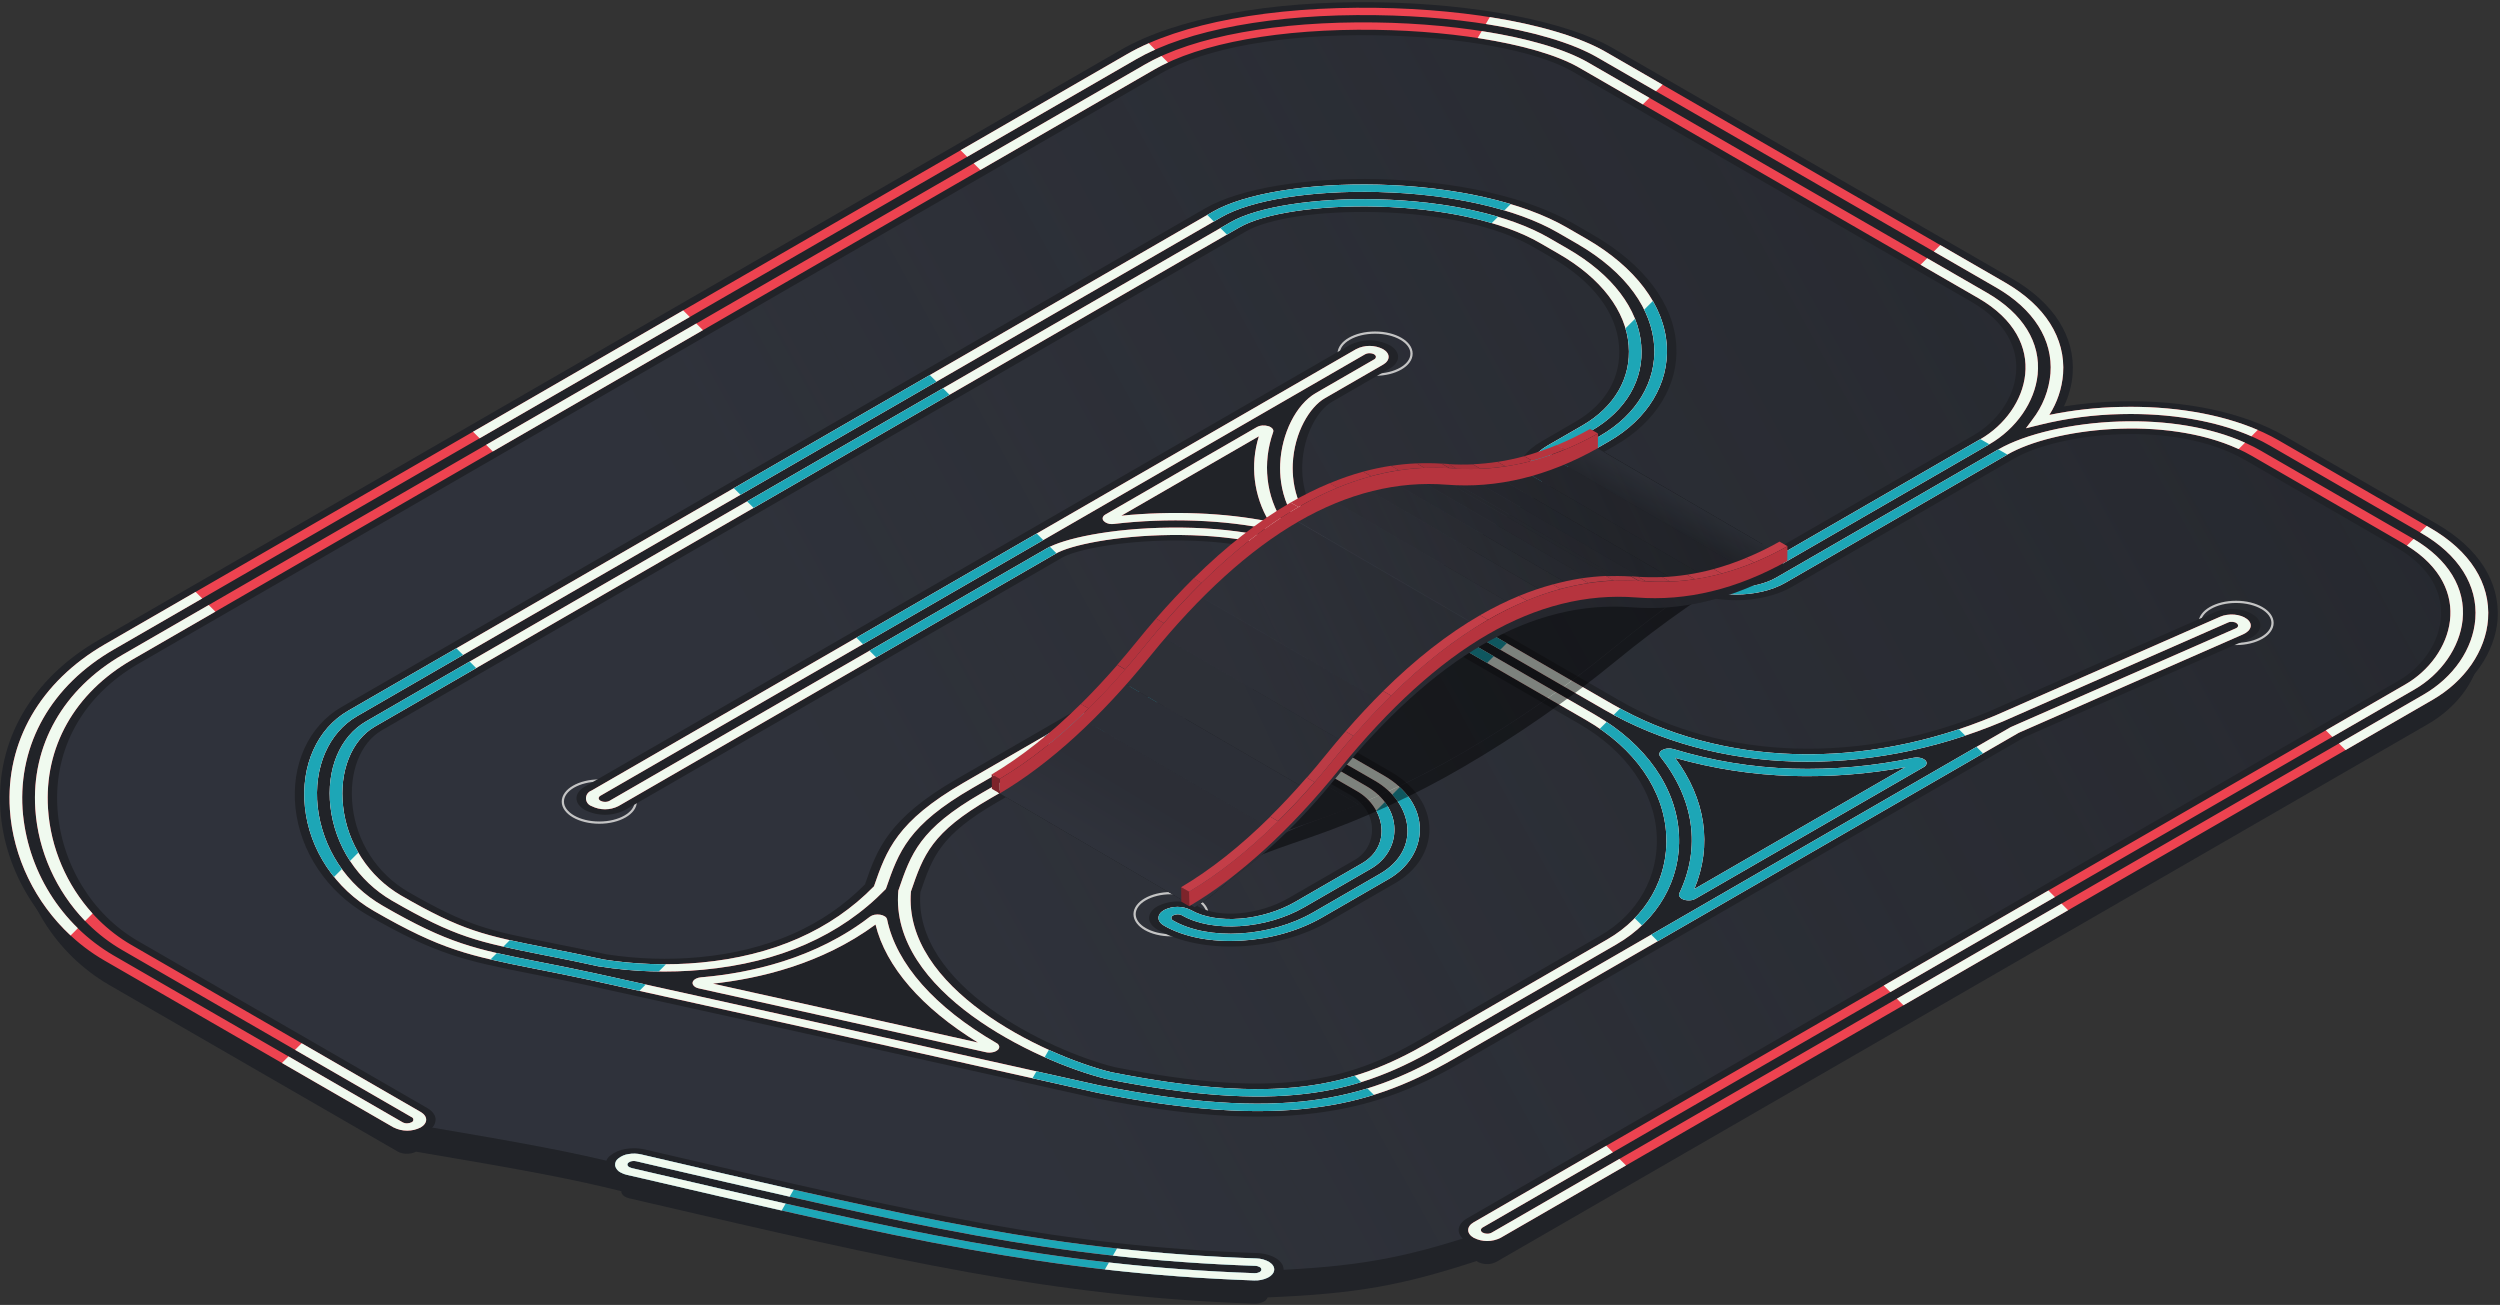 <?xml version="1.0" encoding="UTF-8"?> <svg xmlns="http://www.w3.org/2000/svg" width="1115" height="582" viewBox="0 0 1115 582" fill="none"><rect x="0" y="0" width="1115" height="582" fill="#333333" stroke="none"/> <path d="M48.545 439.21L177.335 513.57C178.504 514.211 179.812 514.555 181.145 514.57C182.515 514.637 183.882 514.395 185.145 513.86C185.275 513.79 185.405 513.73 185.525 513.65C236.125 522.2 255.895 526 277.095 531.28C277.079 531.496 277.103 531.713 277.165 531.92C277.439 532.703 278.01 533.346 278.755 533.71C279.337 534.051 279.968 534.301 280.625 534.45L288.205 536.21C400.755 562.42 468.795 578.21 559.095 581.44C560.407 581.515 561.719 581.311 562.945 580.84C563.918 580.52 564.738 579.85 565.245 578.96C565.297 578.859 565.334 578.751 565.355 578.64C605.155 577.03 625.405 573.25 658.595 562.41C658.903 562.664 659.238 562.883 659.595 563.06C660.858 563.595 662.225 563.841 663.595 563.78C664.924 563.759 666.228 563.416 667.395 562.78L1082.79 323C1096.79 314.92 1105.79 301.86 1106.79 288.07C1107.98 272.57 1099.1 258.53 1081.79 248.52L1014.29 209.52C996.955 199.52 972.635 194.39 945.815 195.09C933.442 195.36 921.134 196.966 909.105 199.88H909.045C913.779 193.75 916.646 186.387 917.305 178.67C918.495 163.17 909.615 149.13 892.305 139.12L714.305 36.35C694.735 25.07 656.155 17.69 613.625 17.12C567.685 16.49 528.025 23.82 504.795 37.23L48.795 300.5C20.465 316.86 5.325 343.29 7.235 373C8.233 386.56 12.514 399.673 19.712 411.208C26.909 422.743 36.805 432.354 48.545 439.21Z" fill="#212328"></path> <path d="M48.545 427.21L177.335 501.57C178.504 502.211 179.812 502.555 181.145 502.57C182.515 502.637 183.882 502.395 185.145 501.86C185.275 501.79 185.405 501.73 185.525 501.65C236.125 510.2 255.895 514 277.095 519.28C277.079 519.496 277.103 519.713 277.165 519.92C277.439 520.703 278.01 521.346 278.755 521.71C279.337 522.051 279.968 522.301 280.625 522.45L288.205 524.21C400.755 550.42 468.795 566.21 559.095 569.44C560.407 569.515 561.719 569.311 562.945 568.84C563.918 568.52 564.738 567.85 565.245 566.96C565.297 566.859 565.334 566.751 565.355 566.64C605.155 565.03 625.405 561.25 658.595 550.41C658.903 550.664 659.238 550.883 659.595 551.06C660.858 551.595 662.225 551.841 663.595 551.78C664.924 551.759 666.228 551.416 667.395 550.78L1082.79 311C1096.79 302.92 1105.79 289.86 1106.79 276.07C1107.98 260.57 1099.1 246.53 1081.79 236.52L1014.29 197.52C996.955 187.52 972.635 182.39 945.815 183.09C933.442 183.36 921.134 184.966 909.105 187.88H909.045C913.779 181.75 916.646 174.387 917.305 166.67C918.495 151.17 909.615 137.13 892.305 127.12L714.305 24.35C694.735 13.07 656.155 5.69 613.625 5.12C567.685 4.49 528.025 11.82 504.795 25.23L48.795 288.5C20.465 304.86 5.325 331.29 7.235 361C8.233 374.56 12.514 387.673 19.712 399.208C26.909 410.743 36.805 420.354 48.545 427.21Z" fill="#212328"></path> <path d="M48.545 427.21L177.335 501.57C178.504 502.211 179.812 502.555 181.145 502.57C182.515 502.637 183.882 502.395 185.145 501.86C185.275 501.79 185.405 501.73 185.525 501.65C236.125 510.2 255.895 514 277.095 519.28C277.079 519.496 277.103 519.713 277.165 519.92C277.439 520.703 278.01 521.346 278.755 521.71C279.337 522.051 279.968 522.301 280.625 522.45L288.205 524.21C400.755 550.42 468.795 566.21 559.095 569.44C560.407 569.515 561.719 569.311 562.945 568.84C563.918 568.52 564.738 567.85 565.245 566.96C565.297 566.859 565.334 566.751 565.355 566.64C605.155 565.03 625.405 561.25 658.595 550.41C658.903 550.664 659.238 550.883 659.595 551.06C660.858 551.595 662.225 551.841 663.595 551.78C664.924 551.759 666.228 551.416 667.395 550.78L1082.79 311C1096.79 302.92 1105.79 289.86 1106.79 276.07C1107.98 260.57 1099.1 246.53 1081.79 236.52L1014.29 197.52C996.955 187.52 972.635 182.39 945.815 183.09C933.442 183.36 921.134 184.966 909.105 187.88H909.045C913.779 181.75 916.646 174.387 917.305 166.67C918.495 151.17 909.615 137.13 892.305 127.12L714.305 24.35C694.735 13.07 656.155 5.69 613.625 5.12C567.685 4.49 528.025 11.82 504.795 25.23L48.795 288.5C20.465 304.86 5.325 331.29 7.235 361C8.233 374.56 12.514 387.673 19.712 399.208C26.909 410.743 36.805 420.354 48.545 427.21Z" fill="url(#paint0_linear_17_4793)" fill-opacity="0.5"></path> <path d="M613.285 167.12C622.265 167.12 629.545 162.916 629.545 157.73C629.545 152.544 622.265 148.34 613.285 148.34C604.305 148.34 597.025 152.544 597.025 157.73C597.025 162.916 604.305 167.12 613.285 167.12Z" stroke="#C4C4C4"></path> <path d="M267.285 366.89C276.266 366.89 283.545 362.686 283.545 357.5C283.545 352.314 276.266 348.11 267.285 348.11C258.305 348.11 251.025 352.314 251.025 357.5C251.025 362.686 258.305 366.89 267.285 366.89Z" stroke="#C4C4C4"></path> <path d="M522.285 417.12C531.266 417.12 538.545 412.916 538.545 407.73C538.545 402.544 531.266 398.34 522.285 398.34C513.305 398.34 506.025 402.544 506.025 407.73C506.025 412.916 513.305 417.12 522.285 417.12Z" stroke="#C4C4C4"></path> <path d="M997.285 287.21C1006.27 287.21 1013.55 283.006 1013.55 277.82C1013.55 272.634 1006.27 268.43 997.285 268.43C988.305 268.43 981.025 272.634 981.025 277.82C981.025 283.006 988.305 287.21 997.285 287.21Z" stroke="#C4C4C4"></path> <path d="M1113.93 276.3C1115.08 259.57 1105.46 244.43 1086.79 233.65L1019.29 194.65C1000.62 183.87 974.415 178.32 945.495 179.01C937.121 179.201 928.769 179.953 920.495 181.26C922.695 176.74 924.018 171.843 924.395 166.83C925.595 150.13 915.975 135 897.305 124.22L719.305 21.45C698.485 9.47 658.055 1.63 613.785 1C565.945 0.33 524.395 8.1 499.785 22.3L43.785 285.58C14.085 302.77 -1.815 330.3 0.165 361.15C2.035 389.31 18.675 415.72 43.565 430.09L172.565 504.56L175.565 506.3L176.065 506.01C178.901 506.767 181.863 506.931 184.765 506.49C187.372 506.179 189.851 505.189 191.955 503.62C192.737 503.087 193.362 502.354 193.764 501.497C194.167 500.641 194.333 499.692 194.245 498.75C193.985 497.02 192.675 495.4 190.555 494.18L61.555 419.7C40.995 407.83 27.275 385.22 25.625 360.62C23.885 333.83 37.055 310.29 61.785 296L517.785 32.73C537.485 21.35 572.235 15.15 613.205 15.73C650.595 16.22 685.205 22.56 701.285 31.85L879.285 134.62C910.545 152.67 900.585 182.37 880.285 194.09L781.285 251.24C779.117 252.345 776.718 252.92 774.285 252.92C771.852 252.92 769.453 252.345 767.285 251.24L705.285 215.45C703.435 214.38 702.395 212.92 702.385 211.45C702.375 209.98 703.435 208.45 705.285 207.4L720.755 198.47C738.625 188.16 748.665 171.63 747.635 154.27C746.635 135.61 733.295 117.88 710.395 104.7L701.785 99.7C681.485 87.98 649.785 80.76 614.905 79.9C582.445 79.11 552.905 84.05 537.785 92.77L152.285 315.35C137.615 323.82 129.805 341.03 131.765 360.19C133.845 379.78 145.765 397.65 163.765 408.01C194.765 425.91 207.195 428.39 237.245 434.39L239.245 434.77C245.785 436.07 253.195 437.53 261.825 439.41C347.655 458.21 486.705 489.41 487.885 489.65L488.275 489.73C528.685 497.73 559.945 499.85 586.595 496.47C609.805 493.55 629.345 486.8 651.825 473.82L903.125 328.7L1003 284.88C1004.21 284.38 1005.33 283.658 1006.29 282.75C1007.11 282.016 1007.7 281.062 1008 280C1008.24 279.031 1008.13 278.009 1007.7 277.11C1007.19 276.074 1006.42 275.186 1005.48 274.53C1003.69 273.251 1001.64 272.39 999.475 272.01C997.039 271.538 994.541 271.481 992.085 271.84C990.542 272.061 989.035 272.488 987.605 273.11L887.285 317.22C830.485 341.08 768.835 339.29 722.345 312.45L599.825 241.71C582.445 231.71 580.455 215.66 580.825 207C581.405 193.59 587.975 182.74 593.825 179.36L619.825 164.36C622.215 162.98 623.555 161.11 623.555 159.16C623.555 157.21 622.215 155.35 619.825 153.97C617.038 152.55 613.954 151.81 610.825 151.81C607.697 151.81 604.613 152.55 601.825 153.97L260.825 350.84C258.445 352.22 257.105 354.09 257.105 356.04C257.105 357.99 258.445 359.86 260.825 361.24C263.615 362.654 266.698 363.39 269.825 363.39C272.952 363.39 276.036 362.654 278.825 361.24L473.825 248.65C479.935 245.12 499.645 241.32 522.075 241.06C547.405 240.79 569.185 244.82 581.825 252.12L704.325 322.84C725.395 335 737.995 353.18 738.915 372.72C739.785 391.02 730.405 407.66 713.825 417.23L633.825 463.42C600.765 482.5 569.155 490.14 496.995 475.91C467.365 468.39 407.235 439.45 410.495 397.91C415.925 382.09 419.245 372.52 444.795 357.76L519.295 314.76C520.305 314.197 521.389 313.78 522.515 313.52C523.755 313.233 525.023 313.089 526.295 313.09C528.732 313.043 531.141 313.618 533.295 314.76L602.295 354.6C615.195 362.05 614.395 377.6 604.405 383.4L574.735 400.53C561.595 408.12 543.795 409.74 534.215 404.21C531.427 402.79 528.343 402.05 525.215 402.05C522.087 402.05 519.003 402.79 516.215 404.21C513.835 405.58 512.495 407.45 512.495 409.4C512.495 411.35 513.835 413.22 516.215 414.6C535.895 425.96 569.495 424.34 592.735 410.93L622.405 393.8C631.855 388.34 637.515 379.43 637.525 369.95C637.525 359.95 631.295 350.56 620.295 344.21L551.295 304.37C544.665 300.54 535.675 298.37 526.295 298.37C516.915 298.37 507.935 300.52 501.295 304.37L426.835 347.37C395.965 365.19 391.205 378.76 385.765 394.45C367.325 413.12 342.515 424 311.995 426.9C298.148 428.18 284.196 427.747 270.455 425.61C261.365 423.61 253.455 422.05 247.185 420.8L245.585 420.47C217.995 415 208.695 413.15 181.785 397.62C175.011 393.611 169.266 388.076 165.006 381.457C160.746 374.838 158.089 367.316 157.245 359.49C155.535 344.56 160.645 331.31 170.245 325.74L555.745 103.17C565.845 97.34 588.665 93.98 613.885 94.61C642.445 95.31 667.885 100.96 683.745 110.1L692.245 115.01C710.315 125.45 720.955 139.42 722.075 154.17C723.255 167.92 716.245 180.25 702.745 188.04L687.245 197.04C680.615 200.87 676.895 206.04 676.895 211.48C676.895 216.92 680.615 222.08 687.245 225.91L749.245 261.71C755.875 265.53 764.875 267.71 774.245 267.71C783.615 267.71 792.605 265.56 799.245 261.71L898.245 204.55C918.545 192.83 969.985 187.08 1001.25 205.13L1068.75 244.13C1100.01 262.13 1090.05 291.87 1069.75 303.59L654.285 543.4C651.905 544.78 650.565 546.65 650.565 548.6C650.565 550.55 651.905 552.42 654.285 553.8C657.075 555.214 660.158 555.95 663.285 555.95C666.412 555.95 669.496 555.214 672.285 553.8L1087.79 313.91C1103 305.12 1112.75 291.05 1113.93 276.3Z" fill="#212328"></path> <path d="M569.316 561.32C568.082 560.534 566.732 559.947 565.316 559.58C563.746 559.142 562.127 558.9 560.496 558.86C473.036 555.86 409.806 541.13 295.106 514.4L287.596 512.65C284.79 512.007 281.882 511.932 279.046 512.43C276.536 512.791 274.166 513.808 272.176 515.38C271.44 515.925 270.86 516.655 270.497 517.496C270.133 518.338 269.999 519.26 270.106 520.17C270.386 521.86 271.676 523.44 273.756 524.64H273.816C275.128 525.383 276.544 525.926 278.016 526.25L285.506 528C398.926 554.42 467.366 570.36 558.996 573.56C560.649 573.618 562.303 573.487 563.926 573.17C565.415 572.882 566.855 572.388 568.206 571.7C570.736 570.41 572.266 568.58 572.466 566.64C572.558 565.642 572.323 564.642 571.796 563.79C571.166 562.79 570.319 561.946 569.316 561.32V561.32Z" fill="#212328"></path> <path d="M177.335 501.57L48.545 427.21C36.805 420.354 26.909 410.743 19.712 399.208C12.514 387.673 8.233 374.56 7.235 361C5.325 331.3 20.465 304.87 48.795 288.51L504.795 25.24C527.995 11.82 567.685 4.49 613.625 5.12C656.155 5.69 694.735 13.12 714.285 24.36L892.285 127.13C909.615 137.13 918.495 151.18 917.285 166.68C916.626 174.397 913.759 181.76 909.025 187.89H909.085C921.114 184.976 933.422 183.37 945.795 183.1C972.615 182.4 996.935 187.52 1014.27 197.53L1081.77 236.53C1099.1 246.53 1107.98 260.53 1106.77 276.08C1105.77 289.87 1096.77 302.93 1082.77 311.01L667.495 550.79C666.328 551.426 665.024 551.769 663.695 551.79C662.325 551.851 660.958 551.605 659.695 551.07C659.148 550.819 658.658 550.458 658.255 550.01C657.925 549.652 657.721 549.195 657.675 548.71C657.64 548.236 657.775 547.764 658.055 547.38C658.392 546.912 658.83 546.526 659.335 546.25L1074.79 306.4C1097.08 293.53 1108.06 260.95 1073.79 241.16L1006.29 202.16C972.015 182.37 915.575 188.71 893.285 201.58L794.285 258.74C788.985 261.8 781.795 263.52 774.285 263.52C766.775 263.52 759.595 261.8 754.285 258.74L692.285 222.94C686.985 219.88 684.005 215.73 684.005 211.4C684.005 207.07 687.005 202.91 692.285 199.85L707.785 190.9C722.665 182.31 730.465 168.83 729.195 153.9C727.945 138.15 716.575 123.23 697.285 112.06L688.785 107.15C650.845 85.25 573.935 86.87 550.785 100.23L165.295 322.86C141.925 336.35 144.575 381.91 176.795 400.51C204.795 416.67 214.485 418.61 243.245 424.34C250.355 425.76 258.455 427.34 268.145 429.48C282.999 431.849 298.092 432.329 313.065 430.91C346.205 427.82 372.845 416.03 392.425 395.91C398.175 379.27 402.615 367.13 431.785 350.29L506.285 307.29C511.595 304.22 518.785 302.5 526.285 302.5C533.785 302.5 540.985 304.22 546.285 307.29L615.285 347.12C636.285 359.25 634.005 381.35 617.395 390.94L587.725 408.07C567.345 419.84 538.215 421.47 521.285 411.79C520.873 411.599 520.506 411.321 520.209 410.976C519.912 410.631 519.693 410.227 519.565 409.79C519.509 409.377 519.564 408.957 519.724 408.572C519.884 408.187 520.143 407.852 520.475 407.6C521.01 407.16 521.62 406.822 522.275 406.6C523.036 406.352 523.826 406.204 524.625 406.16C525.446 406.118 526.269 406.179 527.075 406.34C527.805 406.48 528.507 406.737 529.155 407.1C541.585 414.28 563.775 412.67 579.725 403.46L609.395 386.3C621.995 379 623.285 361 607.285 351.72L538.285 311.89C534.567 310.003 530.455 309.02 526.285 309.02C522.115 309.02 518.004 310.003 514.285 311.89L439.785 354.89C412.875 370.42 409.215 380.62 403.445 397.42C399.635 441.42 462.875 471.77 494.355 479.69C570.355 494.69 603.745 486.54 638.805 466.29L718.805 420.11C736.735 409.76 746.885 392 745.995 372.61C744.995 352 731.625 332.83 709.305 320L586.815 249.23C572.815 241.14 549.095 236.69 521.935 236.97C496.545 237.27 475.935 241.62 468.815 245.76L273.995 358.24C272.828 358.876 271.524 359.219 270.195 359.24C268.826 359.304 267.459 359.062 266.195 358.53C265.648 358.279 265.158 357.918 264.755 357.47C264.424 357.109 264.22 356.648 264.175 356.16C264.14 355.686 264.275 355.214 264.555 354.83C264.896 354.366 265.332 353.98 265.835 353.7L606.575 157C607.745 156.361 609.053 156.018 610.385 156C611.755 155.929 613.124 156.172 614.385 156.71C614.937 156.958 615.431 157.319 615.835 157.77C616.167 158.131 616.371 158.592 616.415 159.08C616.451 159.554 616.316 160.026 616.035 160.41C615.694 160.878 615.254 161.263 614.745 161.54L588.745 176.54C573.055 185.6 562.225 225.89 594.745 244.67L717.245 315.39C766.405 343.77 831.485 345.71 891.345 320.58L991.575 276.58C992.834 276.027 994.202 275.767 995.575 275.82C996.921 275.838 998.242 276.181 999.425 276.82C999.913 277.108 1000.33 277.505 1000.64 277.98C1000.89 278.381 1000.99 278.86 1000.93 279.33C1000.84 279.819 1000.6 280.27 1000.25 280.62C999.801 281.049 999.278 281.388 998.705 281.62L898.475 325.62L646.785 471C609.375 492.59 571.785 502 490.535 485.93L490.225 485.87C487.865 485.34 348.495 454.11 264.305 435.66C254.665 433.56 246.655 432 239.525 430.59C210.595 424.82 198.615 422.43 168.765 405.19C152.055 395.55 140.835 378.68 138.865 360.01C136.955 341.93 144.005 326.01 157.295 318.29L542.795 95.67C556.545 87.73 584.055 83.25 614.575 84C647.735 84.81 677.705 91.58 696.785 102.6L705.285 107.5C751.935 134.44 749.285 176.2 715.785 195.55L700.285 204.5C697.105 206.34 695.285 208.83 695.285 211.43C695.285 214.03 697.075 216.52 700.285 218.35L762.285 254.15C766.004 256.037 770.115 257.02 774.285 257.02C778.455 257.02 782.567 256.037 786.285 254.15L885.285 196.99C907.575 184.12 918.555 151.54 884.285 131.75L706.285 29C688.995 19 652.495 12.18 613.345 11.65C570.505 11.06 533.845 17.65 512.795 29.85L56.795 293.12C30.685 308.2 16.795 332.85 18.575 360.76C20.255 386.35 34.795 410.03 56.575 422.59L185.575 497.07C186.078 497.35 186.515 497.736 186.855 498.2C187.136 498.584 187.271 499.056 187.235 499.53C187.189 500.018 186.985 500.477 186.655 500.84C186.251 501.286 185.761 501.646 185.215 501.9C183.952 502.435 182.585 502.677 181.215 502.61C179.855 502.594 178.521 502.237 177.335 501.57V501.57ZM392.695 409.31C392.683 409.256 392.66 409.205 392.627 409.161C392.594 409.116 392.553 409.078 392.505 409.05C392.38 408.973 392.241 408.922 392.095 408.9C391.936 408.875 391.774 408.875 391.615 408.9C391.472 408.928 391.335 408.986 391.215 409.07C366.305 428.72 336.415 435.39 314.305 437.41L311.515 437.65C311.272 437.667 311.034 437.731 310.815 437.84C310.732 437.879 310.659 437.936 310.6 438.007C310.541 438.078 310.499 438.161 310.475 438.25C310.462 438.331 310.47 438.414 310.498 438.491C310.526 438.568 310.573 438.636 310.635 438.69C310.804 438.834 311.007 438.931 311.225 438.97C355.715 448.81 405.465 459.9 441.885 468.03C442.165 468.091 442.455 468.091 442.735 468.03C442.981 467.995 443.212 467.895 443.405 467.74C443.477 467.684 443.532 467.61 443.566 467.526C443.599 467.441 443.609 467.35 443.595 467.26C443.567 467.164 443.517 467.075 443.449 467.001C443.382 466.926 443.298 466.868 443.205 466.83C418.315 452.63 396.895 432.57 392.695 409.31ZM742.385 335.94C759.105 355.94 761.245 379.64 751.675 398.94C751.588 399.014 751.526 399.114 751.499 399.226C751.472 399.337 751.481 399.454 751.525 399.56C751.595 399.683 751.688 399.79 751.8 399.876C751.911 399.962 752.039 400.025 752.175 400.06C752.523 400.175 752.893 400.206 753.255 400.15C753.576 400.118 753.88 399.989 754.125 399.78L856.745 340.19C856.81 340.16 856.867 340.118 856.914 340.064C856.96 340.011 856.995 339.948 857.015 339.88C857.024 339.815 857.014 339.749 856.988 339.689C856.961 339.629 856.919 339.578 856.865 339.54C856.728 339.429 856.561 339.359 856.385 339.34C856.187 339.3 855.983 339.3 855.785 339.34C837.405 343.56 819.035 345 799.265 344.45C780.468 343.906 761.835 340.77 743.895 335.13C743.68 335.034 743.446 334.985 743.21 334.985C742.974 334.985 742.741 335.034 742.525 335.13C742.447 335.166 742.378 335.218 742.323 335.284C742.267 335.35 742.227 335.427 742.205 335.51C742.194 335.591 742.205 335.674 742.237 335.75C742.269 335.825 742.32 335.891 742.385 335.94ZM564.655 190.94L491.555 232.65C491.555 232.65 491.555 232.72 491.625 232.65C515.115 229.32 545.265 228.93 570.225 235.11H570.285C559.585 220.7 559.015 204.5 564.785 190.94C564.746 190.917 564.7 190.91 564.655 190.92V190.94ZM278.795 521.75C278.05 521.386 277.479 520.743 277.205 519.96C277.111 519.61 277.11 519.24 277.203 518.889C277.296 518.538 277.479 518.218 277.735 517.96C278.624 517.121 279.747 516.573 280.955 516.39C282.349 516.121 283.783 516.148 285.165 516.47L292.285 518.14C407.815 545.07 471.445 559.89 560.125 563C560.926 563.02 561.719 563.148 562.485 563.38C563.154 563.582 563.783 563.896 564.345 564.31C564.796 564.639 565.144 565.09 565.345 565.61C565.514 566.068 565.497 566.575 565.295 567.02C564.788 567.91 563.968 568.58 562.995 568.9C561.769 569.371 560.457 569.575 559.145 569.5C468.795 566.31 400.725 550.45 288.045 524.22L280.675 522.51C280.013 522.355 279.379 522.099 278.795 521.75V521.75Z" fill="#212328"></path> <path d="M175.545 502.84L46.545 428.37C22.385 414.42 6.235 388.63 4.405 361.06C2.465 330.89 17.915 304.06 46.785 287.35L502.785 24.08C526.565 10.35 566.995 2.84 613.685 3.49C656.915 4.07 696.225 11.63 716.285 23.21L894.285 126C912.175 136.33 921.285 150.82 920.135 166.78C919.617 173.281 917.508 179.555 913.995 185.05C924.437 182.913 935.05 181.721 945.705 181.49C973.315 180.83 998.425 186.09 1016.32 196.42L1083.82 235.42C1101.71 245.75 1110.82 260.24 1109.67 276.19C1108.59 290.39 1099.3 303.84 1084.82 312.19L669.285 552.06C667.427 553.006 665.371 553.5 663.285 553.5C661.2 553.5 659.144 553.006 657.285 552.06C655.695 551.14 654.805 549.9 654.805 548.6C654.805 547.3 655.695 546.05 657.285 545.13L1072.79 305.25C1094.29 292.83 1104.85 261.4 1071.79 242.31L1004.29 203.31C971.225 184.23 916.785 190.31 895.285 202.74L796.285 259.89C790.455 263.26 782.545 265.15 774.285 265.15C766.025 265.15 758.125 263.26 752.285 259.89L690.285 224.1C684.455 220.73 681.175 216.16 681.175 211.4C681.175 206.64 684.455 202.06 690.285 198.69L705.785 189.75C720.095 181.48 727.595 168.46 726.375 154.01C725.175 138.66 714.095 124.12 695.285 113.25L686.785 108.34C670.205 98.77 643.715 92.86 614.105 92.13C587.755 91.48 563.685 95.13 552.785 101.41L167.285 324C156.825 330 151.225 344 153.025 359.65C153.936 367.816 156.74 375.656 161.216 382.547C165.692 389.438 171.715 395.188 178.805 399.34C206.355 415.24 215.925 417.17 244.185 422.78L245.775 423.1C252.485 424.44 260.085 425.95 269.055 427.92C283.474 430.197 298.121 430.66 312.655 429.3C344.655 426.3 370.655 414.88 389.785 395.3C395.375 379.17 399.925 366.36 429.785 349.09L504.245 306.09C510.085 302.72 517.995 300.83 526.245 300.83C534.495 300.83 542.405 302.72 548.245 306.09L617.245 345.92C627.435 351.81 633.245 360.56 633.245 369.92C633.245 378.76 628.035 387.02 619.365 392.03L589.695 409.16C568.135 421.61 537.155 423.21 519.165 412.83C517.575 411.91 516.685 410.66 516.685 409.36C516.685 408.06 517.575 406.82 519.165 405.9C521.024 404.953 523.08 404.46 525.165 404.46C527.251 404.46 529.307 404.953 531.165 405.9C542.435 412.4 562.865 410.79 577.695 402.23L607.365 385.1C620.995 377.3 617.695 360 605.295 352.88L536.295 313.04C533.196 311.469 529.77 310.65 526.295 310.65C522.82 310.65 519.395 311.469 516.295 313.04L441.795 356.04C415.355 371.31 411.905 381.23 406.275 397.62C402.695 440.62 464.675 470.42 495.405 478.17C569.915 492.89 602.565 484.92 636.835 465.17L716.835 418.98C734.225 408.98 744.065 391.63 743.165 372.67C742.225 352.5 729.165 333.67 707.335 321.12L584.835 250.39C571.385 242.63 548.495 238.34 522.005 238.62C497.635 238.91 477.445 243.11 470.835 246.93L275.835 359.51C273.977 360.456 271.921 360.95 269.835 360.95C267.75 360.95 265.694 360.456 263.835 359.51C263.11 359.266 262.48 358.801 262.034 358.181C261.588 357.56 261.348 356.814 261.348 356.05C261.348 355.285 261.588 354.54 262.034 353.919C262.48 353.298 263.11 352.833 263.835 352.59L604.835 155.71C606.694 154.763 608.75 154.27 610.835 154.27C612.921 154.27 614.977 154.763 616.835 155.71C618.435 156.63 619.325 157.87 619.325 159.17C619.325 160.47 618.435 161.72 616.835 162.64L590.835 177.64C584.235 181.45 577.215 192.74 576.575 206.94C576.205 215.94 578.275 232.74 596.835 243.46L719.335 314.18C767.425 341.95 831.135 343.82 889.765 319.18L990.165 275.07C991.122 274.653 992.131 274.371 993.165 274.23C994.263 274.06 995.378 274.02 996.485 274.11C997.541 274.197 998.582 274.412 999.585 274.75C1000.48 275.034 1001.32 275.463 1002.08 276.02C1002.7 276.465 1003.21 277.06 1003.56 277.75C1003.84 278.347 1003.91 279.026 1003.76 279.67C1003.56 280.36 1003.17 280.983 1002.65 281.47C1002 282.075 1001.26 282.559 1000.45 282.9L900.345 326.83L648.755 472.08C626.875 484.72 608.025 491.29 585.675 494.08C559.755 497.34 529.225 495.21 489.585 487.39L489.245 487.32C487.995 487.04 348.125 455.69 263.245 437.1C254.245 435.15 246.655 433.65 239.935 432.32L238.545 432.05C209.175 426.19 197.025 423.77 166.705 406.26C149.495 396.33 137.995 379 135.995 360C134.055 341.5 141.435 325 155.275 317L540.785 94.51C555.085 86.26 583.415 81.6 614.725 82.35C648.575 83.19 679.225 90.15 698.785 101.44L707.285 106.35C729.455 119.11 742.365 136.27 743.395 154.35C744.395 171.1 734.825 186.89 717.755 196.74L702.285 205.67C699.635 207.2 698.145 209.28 698.145 211.45C698.145 213.62 699.635 215.69 702.285 217.22L764.285 253.02C767.385 254.591 770.81 255.409 774.285 255.409C777.76 255.409 781.186 254.591 784.285 253.02L883.285 195.86C904.785 183.44 915.345 152.01 882.285 132.93L704.285 30.16C687.455 20.44 651.735 13.83 613.285 13.3C571.215 12.72 535.285 19.19 514.805 31.02L58.805 294.3C33.255 309.05 19.625 333.3 21.425 360.72C23.065 385.92 37.335 409.17 58.595 421.44L187.595 495.92C189.185 496.84 190.075 498.08 190.075 499.38C190.075 500.68 189.185 501.93 187.595 502.85C185.735 503.79 183.68 504.28 181.595 504.28C179.511 504.28 177.455 503.79 175.595 502.85L175.545 502.84ZM712.285 25.52C693.215 14.52 655.375 7.32 613.545 6.76C568.385 6.13 529.475 13.29 506.785 26.39L50.785 289.66C23.025 305.66 8.185 331.66 10.065 360.93C11.022 374.256 15.207 387.149 22.259 398.496C29.312 409.843 39.02 419.303 50.545 426.06L179.545 500.53C180.159 500.861 180.848 501.027 181.545 501.01C182.242 501.022 182.93 500.856 183.545 500.53C183.783 500.446 183.989 500.29 184.134 500.084C184.28 499.878 184.358 499.632 184.358 499.38C184.358 499.128 184.28 498.882 184.134 498.676C183.989 498.47 183.783 498.314 183.545 498.23L54.545 423.75C32.325 410.92 17.455 386.8 15.745 360.83C13.915 332.45 28.135 307.36 54.745 291.97L510.745 28.7C532.345 16.22 569.745 9.41 613.375 10.01C653.195 10.56 690.445 17.55 708.245 27.83L886.245 130.6C902.245 139.84 910.245 152.77 908.785 167.06C907.535 179.29 899.245 191.22 887.245 198.15L788.245 255.31C783.905 257.507 779.109 258.651 774.245 258.651C769.381 258.651 764.585 257.507 760.245 255.31L698.245 219.51C694.535 217.37 692.455 214.51 692.455 211.43C692.455 208.35 694.535 205.49 698.245 203.34L713.745 194.34C746.315 175.54 748.745 134.88 703.245 108.61L694.745 103.7C676.215 93 646.935 86.42 614.455 85.63C584.695 84.9 557.995 89.2 544.785 96.82L159.285 319.39C146.555 326.74 139.815 342.25 141.685 359.85C142.723 368.976 145.897 377.729 150.949 385.4C156.002 393.07 162.79 399.443 170.765 404C200.155 421 211.955 423.32 240.455 429L241.815 429.27C248.575 430.59 256.235 432.11 265.305 434.09C350.165 452.69 490.095 484.09 491.305 484.3H491.535C571.385 500.06 608.215 490.89 644.835 469.75L896.655 324.37L896.785 324.3L997.015 280.3C997.304 280.194 997.571 280.038 997.805 279.84C997.981 279.679 998.106 279.471 998.165 279.24C998.219 279.021 998.191 278.789 998.085 278.59C997.982 278.358 997.816 278.161 997.605 278.02C997.371 277.821 997.104 277.666 996.815 277.56C996.491 277.45 996.156 277.38 995.815 277.35C995.446 277.31 995.074 277.31 994.705 277.35C994.361 277.403 994.025 277.501 993.705 277.64L893.215 321.8C832.085 347.47 765.635 345.47 715.405 316.47L592.875 245.73C572.875 234.15 570.545 216.38 570.965 206.82C571.565 193.37 578.065 180.38 586.825 175.32L612.825 160.32C613.052 160.218 613.248 160.058 613.394 159.856C613.54 159.654 613.63 159.417 613.655 159.17C613.653 158.943 613.58 158.723 613.445 158.54C613.28 158.324 613.072 158.143 612.835 158.01C612.546 157.852 612.236 157.734 611.915 157.66C611.558 157.579 611.192 157.539 610.825 157.54C610.129 157.52 609.44 157.682 608.825 158.01L267.825 354.88C267.604 354.983 267.413 355.139 267.268 355.334C267.123 355.53 267.029 355.759 266.995 356C267.031 356.247 267.127 356.481 267.275 356.682C267.424 356.883 267.62 357.043 267.845 357.15C268.461 357.475 269.148 357.644 269.845 357.64C270.213 357.644 270.579 357.6 270.935 357.51C271.258 357.439 271.568 357.321 271.855 357.16L466.855 244.58C474.195 240.34 494.555 235.63 521.925 235.31C549.925 235.01 574.365 239.67 588.855 248.04L711.355 318.76C734.175 331.94 747.845 351.54 748.835 372.54C749.765 392.38 739.305 410.59 720.835 421.25L640.835 467.44C620.405 479.23 602.975 485.32 582.545 487.8C558.965 490.67 530.655 488.57 493.465 481.23L493.255 481.18C461.375 473.18 396.755 442.13 400.645 397.33L400.695 397.09C406.335 380.62 410.085 369.73 437.805 353.73L512.305 310.73C516.643 308.528 521.44 307.38 526.305 307.38C531.17 307.38 535.967 308.528 540.305 310.73L609.305 350.56C617.205 355.12 621.795 362.1 621.915 369.73C622.035 376.97 618.105 383.59 611.415 387.45L581.745 404.58C564.675 414.44 540.745 416.05 527.215 408.25C526.602 407.918 525.912 407.753 525.215 407.77C524.518 407.756 523.83 407.922 523.215 408.25C522.988 408.351 522.792 408.511 522.648 408.713C522.504 408.915 522.417 409.152 522.395 409.4C522.418 409.648 522.506 409.886 522.65 410.09C522.794 410.293 522.989 410.456 523.215 410.56C538.965 419.65 566.435 418.04 585.745 406.89L615.415 389.76C634.195 378.91 629.955 357.87 613.295 348.25L544.295 308.41C539.525 305.66 533.055 304.11 526.295 304.11C519.535 304.11 513.075 305.66 508.295 308.41L433.805 351.41C404.945 368.07 400.855 379.87 395.195 396.19L395.115 396.45L394.895 396.68C374.895 417.28 347.475 429.34 313.525 432.5C298.148 433.951 282.649 433.457 267.395 431.03H267.145C258.215 429.03 250.615 427.55 243.915 426.22L242.335 425.91C213.115 420.08 203.275 418.12 174.805 401.68C167.3 397.325 160.913 391.28 156.152 384.026C151.39 376.772 148.385 368.508 147.375 359.89C145.455 343.13 151.555 328.5 163.295 321.72L548.785 99.13C560.785 92.2 586.485 88.21 614.355 88.9C645.355 89.66 673.215 95.9 690.785 106.06L699.285 110.97C719.065 122.41 730.725 137.71 731.985 153.86C733.335 169.25 725.225 183.17 709.785 192.09L694.285 201C689.515 203.76 686.835 207.5 686.835 211.4C686.835 215.3 689.515 219.03 694.285 221.79L756.285 257.58C761.065 260.34 767.535 261.89 774.285 261.89C781.035 261.89 787.515 260.34 792.285 257.58L891.285 200.43C903.285 193.5 923.955 188.71 945.125 187.99C969.875 187.15 992.285 191.77 1008.29 200.99L1075.79 239.99C1091.79 249.22 1099.79 262.16 1098.33 276.45C1097.08 288.67 1088.79 300.61 1076.79 307.54L661.285 547.44C661.06 547.546 660.866 547.708 660.722 547.912C660.578 548.115 660.49 548.352 660.465 548.6C660.494 548.846 660.586 549.081 660.731 549.282C660.876 549.484 661.07 549.645 661.295 549.75C661.911 550.075 662.599 550.24 663.295 550.23C663.663 550.233 664.029 550.19 664.385 550.1C664.708 550.029 665.018 549.911 665.305 549.75L1080.8 309.86C1094.3 302.07 1102.98 289.41 1104 276.02C1105.15 261.02 1096.56 247.37 1079.8 237.7L1012.3 198.7C995.535 189.03 971.965 184.07 945.925 184.7C933.836 184.949 921.81 186.525 910.065 189.4L903.575 191L906.365 187.24C911.03 181.275 913.862 174.084 914.515 166.54C915.645 151.54 907.055 137.9 890.295 128.23L712.285 25.52ZM276.845 522.94C276.235 522.654 275.695 522.237 275.265 521.718C274.835 521.2 274.524 520.592 274.355 519.94C274.273 519.331 274.357 518.711 274.596 518.144C274.835 517.578 275.221 517.086 275.715 516.72C277.031 515.654 278.61 514.963 280.285 514.72C282.187 514.387 284.135 514.442 286.015 514.88L293.395 516.6C408.625 543.43 472.085 558.21 560.285 561.26C562.352 561.284 564.375 561.849 566.155 562.9C567.655 563.9 568.425 565.15 568.285 566.46C568.145 567.77 567.135 568.98 565.445 569.84C563.525 570.755 561.409 571.181 559.285 571.08C468.285 567.89 400.065 552.01 287.015 525.68L279.645 524C278.666 523.783 277.723 523.426 276.845 522.94ZM280.795 520.6C281.089 520.759 281.401 520.88 281.725 520.96L289.065 522.67C401.605 548.88 469.515 564.67 559.605 567.84C560.294 567.868 560.98 567.731 561.605 567.44C561.865 567.319 562.097 567.146 562.285 566.93C562.441 566.757 562.538 566.541 562.565 566.31C562.574 566.067 562.512 565.826 562.388 565.617C562.264 565.408 562.083 565.239 561.865 565.13C561.257 564.775 560.569 564.582 559.865 564.57C470.745 561.48 406.975 546.57 291.185 519.65L283.765 517.92C283.136 517.77 282.483 517.749 281.845 517.86C281.282 517.938 280.75 518.166 280.305 518.52C280.139 518.642 280.008 518.807 279.927 518.997C279.846 519.187 279.818 519.395 279.845 519.6C279.919 519.827 280.043 520.034 280.207 520.208C280.371 520.381 280.572 520.515 280.795 520.6ZM310.095 440.22C309.606 439.943 309.22 439.515 308.995 439C308.906 438.775 308.87 438.532 308.891 438.291C308.912 438.049 308.989 437.816 309.115 437.61C309.436 437.101 309.903 436.7 310.455 436.46C311.14 436.134 311.879 435.937 312.635 435.88L313.985 435.76C334.215 433.93 363.495 427.76 387.985 408.85C388.584 408.425 389.265 408.132 389.985 407.99C390.816 407.828 391.669 407.811 392.505 407.94C393.266 408.043 393.996 408.309 394.645 408.72C395.141 409.014 395.501 409.492 395.645 410.05C399.645 429.75 416.905 449.31 444.275 465.11L444.375 465.17C444.687 465.311 444.964 465.52 445.185 465.781C445.407 466.042 445.567 466.349 445.655 466.68C445.693 466.991 445.646 467.307 445.52 467.594C445.393 467.881 445.191 468.128 444.935 468.31C444.291 468.843 443.513 469.189 442.685 469.31C441.742 469.505 440.769 469.505 439.825 469.31C406.105 461.79 356.505 450.72 311.575 440.8C311.056 440.681 310.557 440.485 310.095 440.22ZM390.485 412.34C366.485 430.03 338.485 436.48 317.975 438.7C359.245 447.83 403.855 457.76 436.165 464.98C411.125 449.62 395.045 431.11 390.485 412.34ZM750.055 400.83C749.596 400.569 749.226 400.175 748.995 399.7C748.896 399.497 748.845 399.275 748.845 399.05C748.845 398.825 748.896 398.602 748.995 398.4C758.655 378.11 755.635 356.51 740.455 337.4C740.275 337.192 740.15 336.941 740.094 336.672C740.038 336.402 740.052 336.122 740.135 335.86C740.377 335.262 740.839 334.779 741.425 334.51C742.173 334.123 742.994 333.898 743.835 333.85C744.721 333.775 745.613 333.867 746.465 334.12C763.646 339.348 781.445 342.274 799.395 342.82C817.523 343.359 835.651 341.737 853.395 337.99C854.349 337.8 855.331 337.8 856.285 337.99C857.114 338.118 857.893 338.463 858.545 338.99C858.797 339.171 858.995 339.418 859.116 339.704C859.238 339.989 859.279 340.303 859.235 340.61C859.145 340.94 858.984 341.246 858.763 341.507C858.542 341.768 858.266 341.977 857.955 342.12L756.155 400.85C755.393 401.27 754.545 401.51 753.675 401.55C752.756 401.62 751.831 401.508 750.955 401.22C750.645 401.114 750.344 400.984 750.055 400.83ZM747.055 337.98C760.765 356.45 763.785 376.98 755.665 396.51L849.865 342.13C833.11 345.246 816.07 346.567 799.035 346.07C781.457 345.513 764.014 342.803 747.095 338L747.055 337.98ZM493.055 232.98C492.773 232.815 492.514 232.613 492.285 232.38C492.079 232.189 491.926 231.947 491.844 231.678C491.761 231.41 491.751 231.124 491.815 230.85C491.913 230.551 492.069 230.275 492.275 230.038C492.482 229.801 492.733 229.608 493.015 229.47L560.575 190.47C561.319 190.066 562.141 189.827 562.985 189.77C563.875 189.694 564.771 189.789 565.625 190.05C566.353 190.232 567.011 190.625 567.515 191.18C567.706 191.386 567.836 191.641 567.891 191.916C567.945 192.191 567.923 192.477 567.825 192.74C562.965 206.47 564.635 221.52 572.305 233.02C572.451 233.221 572.545 233.455 572.578 233.701C572.611 233.947 572.583 234.197 572.495 234.43C572.262 234.97 571.849 235.412 571.325 235.68C570.654 236.04 569.921 236.27 569.165 236.36C568.345 236.459 567.514 236.422 566.705 236.25C546.795 231.82 520.705 230.86 496.945 233.66C496.252 233.764 495.548 233.764 494.855 233.66C494.218 233.547 493.605 233.324 493.045 233L493.055 232.98ZM561.465 194.57L500.115 230C522.905 227.73 546.535 228.67 566.015 232.63C562.613 226.97 560.447 220.655 559.661 214.098C558.875 207.542 559.487 200.893 561.455 194.59L561.465 194.57Z" fill="#ED4350"></path> <path d="M276.845 522.94C276.235 522.654 275.695 522.237 275.265 521.718C274.834 521.2 274.523 520.592 274.355 519.94C274.273 519.331 274.356 518.711 274.595 518.144C274.834 517.578 275.221 517.086 275.715 516.72C277.03 515.654 278.609 514.963 280.285 514.72C282.186 514.387 284.135 514.442 286.015 514.88L293.395 516.6C408.625 543.43 472.085 558.21 560.285 561.26C562.351 561.284 564.375 561.85 566.155 562.9C567.655 563.9 568.425 565.15 568.285 566.46C568.145 567.77 567.135 568.98 565.445 569.84C563.525 570.755 561.409 571.181 559.285 571.08C468.285 567.89 400.065 552.01 287.015 525.68L279.645 524C278.665 523.784 277.722 523.427 276.845 522.94ZM280.795 520.6C281.088 520.759 281.401 520.88 281.725 520.96L289.065 522.67C401.605 548.88 469.515 564.67 559.605 567.84C560.294 567.868 560.98 567.731 561.605 567.44C561.865 567.319 562.096 567.146 562.285 566.93C562.44 566.757 562.538 566.541 562.565 566.31C562.573 566.067 562.512 565.826 562.388 565.617C562.264 565.408 562.082 565.239 561.865 565.13C561.257 564.775 560.568 564.582 559.865 564.57C470.745 561.48 406.975 546.57 291.185 519.65L283.765 517.92C283.135 517.77 282.482 517.75 281.845 517.86C281.282 517.938 280.75 518.166 280.305 518.52C280.138 518.642 280.008 518.807 279.927 518.997C279.846 519.187 279.817 519.395 279.845 519.6C279.918 519.827 280.042 520.035 280.206 520.208C280.371 520.381 280.572 520.515 280.795 520.6Z" fill="#1DA6B6"></path> <path d="M512.344 19.279C508.916 20.782 505.724 22.383 502.785 24.08L428.427 67.01L431.356 69.939L506.785 26.39C509.381 24.891 512.189 23.47 515.195 22.13L512.344 19.279Z" fill="#F0FAEF"></path> <path d="M518.035 24.97C515.439 26.15 513.006 27.394 510.745 28.7L434.27 72.853L437.228 75.811L514.806 31.02C516.713 29.918 518.754 28.863 520.921 27.856L518.035 24.97Z" fill="#F0FAEF"></path> <path d="M660.839 13.862L659.051 16.959C678.386 19.925 694.517 24.518 704.285 30.16L732.708 46.57L735.635 43.644L708.245 27.83C697.904 21.858 680.999 16.996 660.839 13.862Z" fill="#F0FAEF"></path> <path d="M664.445 7.616L662.66 10.709C683.636 13.975 701.156 19.101 712.285 25.52L738.584 40.694L741.505 37.774L716.285 23.21C704.561 16.442 686.261 11.047 664.445 7.616Z" fill="#F0FAEF"></path> <path d="M856.577 118.087L859.504 115.16L886.245 130.6C902.245 139.84 910.245 152.77 908.785 167.06C907.535 179.29 899.245 191.22 887.245 198.15L788.245 255.31C783.905 257.507 779.109 258.651 774.245 258.651C769.381 258.651 764.585 257.507 760.245 255.31L698.245 219.51C694.535 217.37 692.455 214.51 692.455 211.43C692.455 208.35 694.535 205.49 698.245 203.34L713.745 194.34C746.315 175.54 748.745 134.88 703.245 108.61L694.745 103.7C676.215 93 646.936 86.42 614.455 85.63C584.695 84.9 557.995 89.2 544.785 96.82L159.285 319.39C146.556 326.74 139.815 342.25 141.686 359.85C142.724 368.976 145.897 377.729 150.949 385.4C156.002 393.071 162.79 399.443 170.766 404C200.071 420.951 211.887 423.306 240.211 428.951L240.212 428.952L241.815 429.27C248.575 430.59 256.235 432.11 265.306 434.09C325.219 447.222 412.583 466.735 459.196 477.146L459.199 477.147L459.223 477.152L459.457 477.204C478.716 481.506 490.951 484.238 491.306 484.3H491.535C571.385 500.06 608.215 490.89 644.835 469.75L896.655 324.37L896.785 324.3L997.016 280.3C997.303 280.194 997.57 280.039 997.805 279.84C997.98 279.679 998.105 279.47 998.166 279.24C998.219 279.021 998.191 278.789 998.086 278.59C997.982 278.358 997.816 278.161 997.605 278.02C997.371 277.821 997.104 277.666 996.814 277.56C996.492 277.45 996.156 277.379 995.814 277.35C995.445 277.31 995.074 277.31 994.705 277.35C994.361 277.403 994.025 277.501 993.705 277.64L893.215 321.8C832.085 347.47 765.635 345.47 715.405 316.47L592.875 245.73C572.875 234.15 570.545 216.38 570.965 206.82C571.565 193.37 578.065 180.38 586.825 175.32L612.825 160.32C613.052 160.218 613.248 160.058 613.395 159.856C613.54 159.654 613.63 159.417 613.655 159.17C613.653 158.943 613.58 158.723 613.445 158.54C613.28 158.323 613.072 158.143 612.835 158.01C612.816 157.999 612.797 157.989 612.777 157.979C612.762 157.971 612.747 157.963 612.732 157.956C612.698 157.938 612.663 157.921 612.628 157.905C612.607 157.895 612.586 157.886 612.565 157.877C612.551 157.87 612.537 157.865 612.524 157.859L612.502 157.85L612.473 157.837C612.292 157.763 612.105 157.704 611.915 157.66C611.725 157.617 611.532 157.585 611.339 157.565C611.239 157.555 611.139 157.548 611.039 157.544C611.008 157.543 610.977 157.542 610.946 157.541C610.906 157.54 610.865 157.54 610.825 157.54C610.624 157.534 610.423 157.543 610.225 157.568C609.736 157.627 609.262 157.777 608.825 158.01L267.825 354.88C267.604 354.983 267.413 355.139 267.268 355.334C267.123 355.53 267.029 355.759 266.995 356C267.031 356.247 267.127 356.481 267.275 356.682C267.424 356.883 267.619 357.043 267.846 357.15C268.092 357.28 268.35 357.385 268.615 357.464C269.013 357.583 269.428 357.642 269.846 357.64C270.213 357.644 270.579 357.6 270.936 357.51C270.975 357.501 271.015 357.492 271.055 357.481C271.085 357.474 271.115 357.465 271.145 357.457L271.183 357.446L271.207 357.438L271.233 357.43C271.449 357.362 271.657 357.271 271.855 357.16L466.855 244.58C474.195 240.34 494.555 235.63 521.925 235.31C549.925 235.01 574.365 239.67 588.855 248.04L711.355 318.76C734.175 331.94 747.845 351.54 748.835 372.54C749.766 392.38 739.306 410.59 720.835 421.25L640.835 467.44C620.405 479.23 602.976 485.32 582.545 487.8C558.965 490.67 530.655 488.57 493.465 481.23L493.255 481.18C461.375 473.18 396.755 442.13 400.646 397.33L400.695 397.09C406.335 380.62 410.085 369.73 437.806 353.73L512.306 310.73C516.644 308.528 521.44 307.38 526.305 307.38C531.17 307.38 535.967 308.528 540.305 310.73L609.305 350.56C617.205 355.12 621.795 362.1 621.915 369.73C622.035 376.97 618.105 383.59 611.415 387.45L581.745 404.58C564.675 414.44 540.745 416.05 527.215 408.25C526.602 407.918 525.912 407.753 525.215 407.77C524.519 407.756 523.83 407.922 523.215 408.25C522.988 408.351 522.792 408.511 522.648 408.713C522.504 408.915 522.417 409.152 522.396 409.4C522.418 409.648 522.506 409.886 522.649 410.09C522.794 410.293 522.988 410.456 523.215 410.56C538.965 419.65 566.436 418.04 585.745 406.89L615.415 389.76C634.195 378.91 629.955 357.87 613.295 348.25L544.295 308.41C539.525 305.66 533.055 304.11 526.295 304.11C519.535 304.11 513.075 305.66 508.295 308.41L433.806 351.41C404.949 368.068 400.856 379.867 395.197 396.184L395.195 396.19L395.115 396.45L394.896 396.68C374.896 417.28 347.476 429.34 313.525 432.5C298.147 433.951 282.649 433.457 267.396 431.03H267.146C259.095 429.227 252.126 427.846 245.922 426.618L245.92 426.617L243.915 426.22L242.335 425.91L242.309 425.905C213.109 420.079 203.267 418.115 174.806 401.68C167.3 397.325 160.913 391.281 156.151 384.026C151.391 376.772 148.386 368.508 147.375 359.89C145.455 343.13 151.556 328.5 163.295 321.72L548.785 99.13C560.785 92.2 586.485 88.21 614.355 88.9C645.355 89.66 673.215 95.9 690.785 106.06L699.285 110.97C719.065 122.41 730.726 137.71 731.985 153.86C733.335 169.25 725.226 183.17 709.785 192.09L694.285 201C689.516 203.76 686.835 207.5 686.835 211.4C686.835 215.3 689.516 219.03 694.285 221.79L756.285 257.58C761.065 260.34 767.535 261.89 774.285 261.89C781.035 261.89 787.516 260.34 792.285 257.58L891.285 200.43C903.285 193.5 923.955 188.71 945.125 187.99C966.45 187.266 986.039 190.596 1001.29 197.429L998.428 200.287C965.12 184.944 915.559 191.019 895.285 202.74L796.285 259.89C790.455 263.26 782.545 265.15 774.285 265.15C766.025 265.15 758.125 263.26 752.285 259.89L690.285 224.1C684.455 220.73 681.175 216.16 681.175 211.4C681.175 206.64 684.455 202.06 690.285 198.69L705.785 189.75C720.095 181.48 727.595 168.46 726.375 154.01C725.175 138.66 714.095 124.12 695.285 113.25L686.785 108.34C670.205 98.77 643.715 92.86 614.105 92.13C587.755 91.48 563.686 95.13 552.785 101.41L167.285 324C156.825 330 151.226 344 153.025 359.65C153.936 367.816 156.74 375.656 161.216 382.547C165.691 389.438 171.715 395.188 178.806 399.34C206.355 415.24 215.925 417.17 244.186 422.78L245.775 423.1L246.58 423.26C253.093 424.561 260.441 426.028 269.056 427.92C283.474 430.197 298.121 430.66 312.655 429.3C344.655 426.3 370.655 414.88 389.785 395.3C395.375 379.17 399.925 366.36 429.785 349.09L504.245 306.09C510.085 302.72 517.995 300.83 526.245 300.83C534.495 300.83 542.405 302.72 548.245 306.09L617.245 345.92C627.436 351.81 633.245 360.56 633.245 369.92C633.245 378.76 628.035 387.02 619.365 392.03L589.695 409.16C568.135 421.61 537.155 423.21 519.165 412.83C517.575 411.91 516.686 410.66 516.686 409.36C516.686 408.06 517.575 406.82 519.165 405.9C521.023 404.953 523.079 404.46 525.165 404.46C527.251 404.46 529.307 404.953 531.165 405.9C542.436 412.4 562.865 410.79 577.695 402.23L607.365 385.1C620.995 377.3 617.695 360 605.295 352.88L536.295 313.04C533.195 311.469 529.77 310.65 526.295 310.65C522.82 310.65 519.395 311.469 516.295 313.04L441.795 356.04C415.355 371.31 411.905 381.23 406.275 397.62C402.695 440.62 464.675 470.42 495.405 478.17C569.915 492.89 602.565 484.92 636.835 465.17L716.835 418.98C734.226 408.98 744.065 391.63 743.165 372.67C742.226 352.5 729.165 333.67 707.335 321.12L584.835 250.39C571.385 242.63 548.495 238.34 522.005 238.62C497.635 238.91 477.445 243.11 470.835 246.93L275.835 359.51C273.977 360.457 271.921 360.95 269.835 360.95C267.75 360.95 265.693 360.457 263.835 359.51C263.11 359.266 262.48 358.802 262.034 358.181C261.588 357.56 261.348 356.814 261.348 356.05C261.348 355.285 261.588 354.54 262.034 353.919C262.337 353.498 262.725 353.148 263.17 352.891C263.38 352.769 263.603 352.668 263.835 352.59C397.004 275.703 471.666 232.596 604.835 155.71C606.693 154.763 608.75 154.27 610.835 154.27C612.921 154.27 614.977 154.763 616.835 155.71C618.436 156.63 619.325 157.87 619.325 159.17C619.325 160.47 618.436 161.72 616.835 162.64L590.835 177.64C584.235 181.45 577.215 192.74 576.575 206.94C576.205 215.94 578.275 232.74 596.835 243.46L719.335 314.18C767.425 341.95 831.135 343.82 889.766 319.18L990.166 275.07C991.121 274.653 992.131 274.371 993.166 274.23C994.264 274.06 995.377 274.02 996.484 274.11C997.541 274.197 998.582 274.412 999.586 274.75C1000.48 275.034 1001.32 275.463 1002.07 276.02C1002.7 276.465 1003.21 277.06 1003.55 277.75C1003.84 278.347 1003.91 279.026 1003.76 279.67C1003.69 279.888 1003.61 280.1 1003.51 280.303C1003.3 280.741 1003.01 281.137 1002.64 281.47C1002 282.075 1001.26 282.559 1000.45 282.9L900.345 326.83L648.755 472.08C626.875 484.72 608.025 491.29 585.675 494.08C559.755 497.34 529.226 495.21 489.585 487.39L489.245 487.32L489.08 487.283L489.076 487.282C483.47 486.026 346.747 455.388 263.245 437.1C254.375 435.178 246.874 433.693 240.226 432.377L239.936 432.32L238.545 432.05L238.516 432.044C209.167 426.188 197.016 423.764 166.705 406.26C149.495 396.33 137.995 379 135.995 360C134.056 341.5 141.436 325 155.275 317L540.785 94.51C555.085 86.26 583.415 81.6 614.726 82.35C648.575 83.19 679.226 90.15 698.785 101.44L707.285 106.35C729.455 119.11 742.365 136.27 743.396 154.35C744.396 171.1 734.825 186.89 717.755 196.74L702.285 205.67C699.635 207.2 698.146 209.28 698.146 211.45C698.146 213.62 699.635 215.69 702.285 217.22L764.285 253.02C767.385 254.591 770.811 255.409 774.285 255.409C777.76 255.409 781.186 254.591 784.285 253.02L883.285 195.86C904.785 183.44 915.345 152.01 882.285 132.93L856.577 118.087Z" fill="#F0FAEF"></path> <path d="M862.482 112.182L865.365 109.299L894.285 126C912.175 136.33 921.285 150.82 920.135 166.78C919.617 173.281 917.508 179.555 913.995 185.05C924.437 182.913 935.05 181.721 945.705 181.49C968.791 180.938 990.13 184.525 1006.96 191.754L1004.13 194.589C988.253 187.641 967.974 184.166 945.925 184.7C933.836 184.949 921.811 186.525 910.065 189.4L903.575 191L906.365 187.24C911.03 181.275 913.862 174.084 914.516 166.54C915.646 151.54 907.055 137.9 890.295 128.23L862.482 112.182Z" fill="#F0FAEF"></path> <path d="M304.699 138.444L210.973 192.556L213.902 195.485L307.628 141.373L304.699 138.444Z" fill="#F0FAEF"></path> <path d="M310.542 144.287L216.816 198.399L219.777 201.36L313.502 147.246L310.542 144.287Z" fill="#F0FAEF"></path> <path d="M1073.49 243.331L1076.45 240.377C1092.01 249.58 1099.76 262.358 1098.32 276.45C1097.07 288.67 1088.79 300.61 1076.79 307.54L1040.23 328.647L1037.31 325.73L1072.79 305.25C1093.91 293.049 1104.47 262.502 1073.49 243.331Z" fill="#F0FAEF"></path> <path d="M1082.29 234.537L1079.37 237.454L1079.79 237.7C1096.55 247.37 1105.14 261.02 1104 276.02C1102.97 289.41 1094.29 302.07 1080.79 309.86L1043.17 331.586L1046.11 334.531L1084.81 312.19C1099.29 303.84 1108.59 290.39 1109.67 276.19C1110.81 260.24 1101.71 245.75 1083.81 235.42L1082.29 234.537Z" fill="#F0FAEF"></path> <path d="M34.72 413.994C29.973 409.367 25.784 404.167 22.26 398.496C15.207 387.149 11.021 374.256 10.065 360.93C8.186 331.66 23.025 305.66 50.785 289.66L90.174 266.919L87.246 263.99L46.785 287.35C17.915 304.06 2.465 330.89 4.405 361.06C5.822 382.407 15.824 402.688 31.483 417.231L34.72 413.994Z" fill="#F0FAEF"></path> <path d="M37.959 410.755C25.123 397.474 16.983 379.637 15.745 360.83C13.915 332.45 28.135 307.36 54.745 291.97L93.088 269.833L96.051 272.796L58.806 294.3C33.255 309.05 19.625 333.3 21.425 360.72C22.566 378.248 29.817 394.832 41.28 407.434L37.959 410.755Z" fill="#F0FAEF"></path> <path d="M175.545 502.84L125.737 474.086L128.665 471.158L179.545 500.53C180.158 500.862 180.848 501.027 181.545 501.01C182.242 501.021 182.93 500.856 183.545 500.53C183.783 500.446 183.988 500.29 184.134 500.084C184.197 499.994 184.248 499.897 184.285 499.795C184.333 499.663 184.357 499.522 184.357 499.38C184.357 499.128 184.279 498.882 184.134 498.676C183.988 498.47 183.783 498.314 183.545 498.23L131.59 468.233L134.537 465.286L187.595 495.92C189.186 496.84 190.075 498.08 190.075 499.38C190.075 500.68 189.186 501.93 187.595 502.85C185.735 503.79 183.68 504.28 181.595 504.28C179.511 504.28 177.455 503.79 175.595 502.85L175.545 502.84Z" fill="#F0FAEF"></path> <path d="M922.378 405.959L919.44 403.021L846.002 445.421L848.935 448.355L922.378 405.959Z" fill="#F0FAEF"></path> <path d="M916.502 400.083L913.582 397.163L840.142 439.561L843.065 442.484L916.502 400.083Z" fill="#F0FAEF"></path> <path d="M657.285 545.13L716.413 510.994L719.34 513.921L661.285 547.44C661.06 547.546 660.866 547.708 660.723 547.912C660.578 548.115 660.49 548.352 660.465 548.6C660.494 548.846 660.586 549.081 660.731 549.282C660.765 549.329 660.801 549.373 660.839 549.415C660.868 549.446 660.898 549.476 660.929 549.504C661.037 549.604 661.16 549.687 661.295 549.75C661.911 550.075 662.599 550.24 663.295 550.23C663.338 550.23 663.381 550.23 663.425 550.229C663.461 550.229 663.497 550.227 663.534 550.226C663.625 550.221 663.716 550.214 663.808 550.204C663.835 550.201 663.863 550.198 663.891 550.194C663.914 550.191 663.938 550.188 663.961 550.184C664.006 550.178 664.051 550.17 664.097 550.162C664.138 550.154 664.18 550.146 664.222 550.138C664.246 550.133 664.27 550.127 664.294 550.122L664.329 550.113L664.351 550.108L664.385 550.1C664.707 550.029 665.018 549.911 665.305 549.75L722.276 516.857L725.201 519.782L669.285 552.06C667.427 553.006 665.371 553.5 663.285 553.5C661.199 553.5 659.144 553.006 657.285 552.06C655.695 551.14 654.805 549.9 654.805 548.6C654.805 547.3 655.695 546.05 657.285 545.13Z" fill="#F0FAEF"></path> <path fill-rule="evenodd" clip-rule="evenodd" d="M493.056 232.98C492.773 232.815 492.514 232.613 492.285 232.38C492.078 232.189 491.926 231.947 491.844 231.678C491.761 231.41 491.751 231.124 491.815 230.85C491.913 230.551 492.069 230.275 492.275 230.038C492.354 229.949 492.438 229.866 492.527 229.79C492.676 229.663 492.84 229.556 493.016 229.47L560.575 190.47C561.003 190.237 561.457 190.06 561.927 189.939C562.272 189.851 562.627 189.794 562.985 189.77C563.875 189.694 564.771 189.789 565.625 190.05C566.353 190.232 567.011 190.625 567.516 191.18C567.706 191.386 567.836 191.641 567.891 191.916C567.945 192.191 567.923 192.477 567.825 192.74C562.965 206.47 564.635 221.52 572.305 233.02C572.451 233.221 572.545 233.455 572.578 233.701C572.611 233.947 572.583 234.197 572.495 234.43C572.263 234.97 571.849 235.412 571.325 235.68C571.085 235.809 570.837 235.921 570.582 236.016C570.126 236.187 569.65 236.302 569.165 236.36C568.345 236.459 567.514 236.422 566.705 236.25C546.795 231.82 520.705 230.86 496.945 233.66C496.253 233.764 495.548 233.764 494.855 233.66C494.218 233.547 493.605 233.324 493.045 233L493.056 232.98ZM561.455 194.59L500.115 230C522.905 227.73 546.535 228.67 566.016 232.63C562.612 226.97 560.447 220.655 559.661 214.098C558.875 207.542 559.486 200.893 561.455 194.59Z" fill="#F0FAEF"></path> <path fill-rule="evenodd" clip-rule="evenodd" d="M748.995 399.7C749.226 400.175 749.596 400.569 750.055 400.83C750.344 400.984 750.646 401.114 750.955 401.22C751.546 401.414 752.159 401.529 752.778 401.561C753.076 401.576 753.376 401.573 753.675 401.55C754.545 401.51 755.393 401.27 756.155 400.85L857.955 342.12C858.266 341.977 858.542 341.768 858.763 341.507C858.983 341.246 859.146 340.94 859.235 340.61C859.279 340.302 859.238 339.989 859.116 339.704C859.045 339.534 858.946 339.379 858.825 339.242C858.786 339.199 858.745 339.157 858.702 339.118C858.681 339.099 858.66 339.08 858.638 339.062C858.608 339.037 858.577 339.013 858.545 338.99C857.894 338.463 857.113 338.118 856.285 337.99C855.697 337.873 855.1 337.828 854.503 337.855C854.132 337.872 853.762 337.917 853.396 337.99C835.65 341.737 817.523 343.359 799.396 342.82C781.444 342.274 763.646 339.348 746.465 334.12C745.613 333.867 744.721 333.775 743.835 333.85C742.994 333.898 742.173 334.123 741.425 334.51C740.839 334.779 740.377 335.262 740.135 335.86C740.053 336.123 740.038 336.402 740.095 336.672C740.124 336.815 740.173 336.953 740.239 337.082C740.261 337.124 740.284 337.164 740.309 337.204C740.353 337.273 740.401 337.338 740.455 337.4C755.635 356.51 758.655 378.11 748.995 398.4C748.927 398.54 748.881 398.689 748.859 398.842C748.855 398.873 748.852 398.904 748.849 398.935C748.847 398.96 748.846 398.985 748.845 399.01L748.845 399.034L748.845 399.05C748.845 399.275 748.896 399.498 748.995 399.7ZM755.665 396.51C763.785 376.98 760.766 356.45 747.055 337.98L747.095 338C764.014 342.803 781.457 345.513 799.035 346.07C816.07 346.567 833.11 345.246 849.865 342.13L755.665 396.51Z" fill="#F0FAEF"></path> <path fill-rule="evenodd" clip-rule="evenodd" d="M308.995 439C309.221 439.515 309.606 439.943 310.096 440.22C310.558 440.485 311.056 440.681 311.575 440.8C353.448 450.045 399.379 460.289 432.729 467.727L439.825 469.31C440.769 469.505 441.742 469.505 442.686 469.31C443.513 469.189 444.291 468.843 444.936 468.31C445.191 468.128 445.393 467.881 445.52 467.594C445.646 467.307 445.693 466.991 445.655 466.68C445.567 466.349 445.406 466.042 445.186 465.781C445.15 465.739 445.113 465.698 445.074 465.659C445.06 465.644 445.045 465.629 445.03 465.615C444.995 465.581 444.958 465.547 444.92 465.515C444.756 465.376 444.573 465.259 444.375 465.17L444.275 465.11C416.905 449.31 399.646 429.75 395.646 410.05C395.501 409.492 395.142 409.014 394.646 408.72C393.996 408.309 393.267 408.043 392.505 407.94C391.669 407.811 390.816 407.828 389.985 407.99C389.266 408.132 388.584 408.425 387.985 408.85C363.495 427.76 334.215 433.93 313.985 435.76L312.635 435.88C311.879 435.937 311.14 436.134 310.455 436.46C309.903 436.7 309.437 437.101 309.115 437.61C308.988 437.816 308.912 438.05 308.892 438.291C308.87 438.532 308.906 438.775 308.995 439ZM317.976 438.7C338.485 436.48 366.485 430.03 390.485 412.34C395.045 431.11 411.125 449.62 436.165 464.98C403.855 457.76 359.245 447.83 317.976 438.7Z" fill="#F0FAEF"></path> <path d="M276.846 522.94C276.235 522.654 275.695 522.237 275.265 521.718C274.835 521.199 274.524 520.592 274.355 519.94C274.273 519.331 274.356 518.711 274.596 518.144C274.835 517.578 275.222 517.086 275.715 516.72C277.03 515.654 278.609 514.963 280.285 514.72C282.187 514.387 284.136 514.442 286.016 514.88L293.396 516.6L293.475 516.618L293.483 516.62L293.49 516.622L293.506 516.626L293.521 516.629C315.361 521.714 335.341 526.366 353.983 530.588L352.178 533.716C333.862 529.572 314.264 525.015 292.89 520.046L283.766 517.92C283.136 517.77 282.482 517.75 281.846 517.86C281.282 517.938 280.75 518.166 280.306 518.52C280.236 518.571 280.173 518.629 280.116 518.694L280.107 518.704L280.098 518.715L280.085 518.731C280.077 518.741 280.07 518.75 280.063 518.76C280.05 518.778 280.037 518.796 280.025 518.814C280.014 518.83 280.004 518.847 279.993 518.864C279.968 518.907 279.946 518.951 279.927 518.997C279.846 519.187 279.817 519.395 279.846 519.6C279.919 519.827 280.043 520.034 280.207 520.208C280.371 520.381 280.572 520.515 280.795 520.6C281.089 520.759 281.401 520.88 281.726 520.96L289.065 522.67C311.042 527.788 331.317 532.509 350.388 536.816L348.612 539.891C329.454 535.563 309.089 530.821 287.016 525.68L279.646 524C278.666 523.783 277.723 523.427 276.846 522.94Z" fill="#F0FAEF"></path> <path d="M498.179 556.834L496.347 560.008C516.738 562.275 537.504 563.794 559.865 564.57C560.568 564.582 561.258 564.775 561.865 565.13C561.929 565.162 561.99 565.199 562.047 565.241C562.111 565.288 562.171 565.341 562.226 565.4C562.287 565.466 562.342 565.539 562.389 565.617C562.513 565.826 562.574 566.067 562.565 566.31C562.538 566.541 562.44 566.757 562.285 566.93C562.097 567.146 561.865 567.319 561.605 567.44C560.979 567.731 560.294 567.868 559.605 567.84C536.877 567.04 515.56 565.437 494.581 563.066L492.785 566.177C514.216 568.617 536.005 570.264 559.285 571.08C561.409 571.181 563.525 570.755 565.445 569.84C567.135 568.98 568.146 567.77 568.285 566.46C568.425 565.15 567.655 563.9 566.155 562.9C564.376 561.85 562.352 561.284 560.285 561.26C538.454 560.505 518.139 559.031 498.179 556.834Z" fill="#F0FAEF"></path> <path fill-rule="evenodd" clip-rule="evenodd" d="M414.699 167.278L327.301 217.719L330.259 220.677L417.645 170.225L414.699 167.278ZM155.276 317L203.556 289.136L206.532 292.112L159.286 319.39C146.556 326.74 139.816 342.25 141.686 359.85C142.724 368.976 145.898 377.729 150.95 385.4C151.441 386.147 151.95 386.881 152.474 387.602L148.984 391.093C141.793 382.146 137.193 371.372 135.995 360C134.056 341.5 141.436 325 155.276 317ZM163.295 321.72L209.475 295.055L212.382 297.961L167.286 324C156.826 330 151.226 344 153.026 359.65C153.837 366.927 156.152 373.945 159.814 380.263L156.111 383.965C151.374 376.725 148.383 368.484 147.375 359.89C145.455 343.13 151.556 328.5 163.295 321.72ZM423.488 176.067L336.105 226.523L333.197 223.615L420.579 173.159L423.488 176.067ZM547.211 104.629L544.301 101.719L548.786 99.13C560.786 92.2 586.486 88.21 614.356 88.9C634.187 89.386 652.733 92.115 668.122 96.678L665.311 99.489C650.703 95.182 633.042 92.597 614.106 92.13C587.755 91.48 563.686 95.13 552.786 101.41L547.211 104.629ZM541.372 98.79L538.443 95.862L540.786 94.51C555.085 86.26 583.415 81.6 614.726 82.35C636.412 82.888 656.786 85.938 673.771 91.03L670.96 93.84C654.763 89.019 635.266 86.136 614.455 85.63C584.696 84.9 557.995 89.2 544.786 96.82L541.372 98.79ZM218.772 427.913C224.622 429.272 231.006 430.546 238.516 432.044L238.545 432.05L239.936 432.32L240.227 432.377C246.874 433.693 254.375 435.178 263.245 437.1C270.216 438.627 277.558 440.239 285.163 441.914L287.999 439.079C280.116 437.341 272.513 435.669 265.306 434.09C256.236 432.11 248.576 430.59 241.816 429.27L240.212 428.952L240.211 428.951L240.211 428.951C233.164 427.547 227.139 426.346 221.612 425.073L218.772 427.913ZM462.26 477.83L460.496 480.885C476.927 484.559 487.592 486.949 489.076 487.282L489.08 487.283L489.245 487.32L489.585 487.39C529.226 495.21 559.755 497.34 585.675 494.08C595.158 492.896 604.011 491.032 612.733 488.312L609.865 485.444C581.591 494.169 546.907 495.228 491.536 484.3H491.306C490.969 484.241 479.896 481.769 462.26 477.83ZM739.356 419.773L884.436 336.015L881.526 333.105L736.445 416.862L739.356 419.773ZM722.564 315.993C765.819 339.6 820.999 342.825 873.664 325.243L876.509 328.088C821.941 346.304 764.755 343.075 719.696 318.86L722.564 315.993ZM732.31 412.728C743.53 402.091 749.551 387.797 748.835 372.54C747.923 353.192 736.247 335.032 716.569 321.987L713.541 325.016C731.626 337.401 742.319 354.491 743.165 372.67C743.825 386.568 738.715 399.6 729.09 409.507L732.31 412.728ZM604.214 479.793C578.363 487.68 546.869 488.337 495.406 478.17C487.666 476.218 477.943 472.867 467.785 468.259L465.911 471.506C475.983 475.983 485.57 479.251 493.255 481.18L493.465 481.23C530.656 488.57 558.965 490.67 582.545 487.8C591.095 486.762 599.119 485.092 607.058 482.637L604.214 479.793ZM516.295 313.04L471.106 339.122L469.335 335.532L512.306 310.73C516.644 308.528 521.441 307.38 526.305 307.38C531.17 307.38 535.967 308.528 540.305 310.73L558.718 321.359L555.784 324.292L536.295 313.04C533.196 311.469 529.77 310.65 526.295 310.65C522.821 310.65 519.395 311.469 516.295 313.04ZM508.295 308.41L467.557 331.927L465.771 328.308L504.245 306.09C509.852 302.854 517.368 300.983 525.26 300.839L527.211 302.79L529.096 300.905C536.301 301.288 543.082 303.11 548.245 306.09L564.566 315.511L561.647 318.429L544.295 308.41C539.526 305.66 533.055 304.11 526.295 304.11C519.536 304.11 513.076 305.66 508.295 308.41ZM468.26 243.84L471.166 246.745C471.065 246.799 470.968 246.854 470.873 246.908L470.835 246.93L390.749 293.166L387.802 290.22L466.856 244.58C467.281 244.334 467.749 244.087 468.26 243.84ZM581.414 248.588L584.315 245.687C585.92 246.435 587.436 247.22 588.856 248.04L666.206 292.695L663.241 295.66L584.835 250.39C583.755 249.767 582.614 249.166 581.414 248.588ZM590.73 239.271L587.69 242.311C589.271 243.498 590.995 244.641 592.875 245.73L669.141 289.76L672.03 286.871L596.835 243.46C594.561 242.147 592.535 240.742 590.73 239.271ZM462.379 237.958L465.295 240.874L384.882 287.3L381.967 284.385L462.379 237.958ZM269.056 427.92C278.312 429.381 287.663 430.096 297.017 430.06L293.782 433.296C284.952 433.176 276.134 432.42 267.396 431.03H267.146C259.095 429.227 252.126 427.846 245.923 426.618L245.92 426.617L243.915 426.22L242.335 425.91L242.309 425.905L242.308 425.905C235.464 424.539 229.683 423.386 224.477 422.208L227.37 419.315C232.296 420.418 237.757 421.504 244.186 422.78L245.776 423.1L246.58 423.26C253.093 424.561 260.442 426.028 269.056 427.92ZM613.817 361.561C618.146 369.572 616.884 379.652 607.366 385.1L577.696 402.23C562.866 410.79 542.436 412.4 531.165 405.9C529.307 404.953 527.251 404.46 525.165 404.46C523.079 404.46 521.024 404.953 519.165 405.9C517.576 406.82 516.686 408.06 516.686 409.36C516.686 410.66 517.576 411.91 519.165 412.83C537.156 423.21 568.135 421.61 589.696 409.16L619.366 392.03C628.036 387.02 633.245 378.76 633.245 369.92C633.245 363.002 630.072 356.418 624.303 351.075L620.988 354.391C630.736 365.077 630.834 380.852 615.415 389.76L585.745 406.89C566.436 418.04 538.965 419.65 523.215 410.56C522.989 410.456 522.794 410.293 522.65 410.09C522.506 409.886 522.418 409.648 522.396 409.4C522.417 409.152 522.504 408.915 522.649 408.713C522.792 408.511 522.989 408.351 523.215 408.25C523.83 407.922 524.519 407.756 525.215 407.77C525.912 407.753 526.602 407.918 527.215 408.25C540.745 416.05 564.675 414.44 581.745 404.58L611.415 387.45C618.106 383.59 622.036 376.97 621.915 369.73C621.848 365.419 620.353 361.315 617.64 357.738L613.817 361.561ZM733.312 138.098L737.168 134.241C740.878 140.681 743.003 147.448 743.396 154.35C744.396 171.1 734.826 186.89 717.755 196.74L702.285 205.67C699.635 207.2 698.146 209.28 698.146 211.45C698.146 213.62 699.635 215.69 702.285 217.22L764.285 253.02C767.385 254.591 770.811 255.409 774.285 255.409C777.76 255.409 781.186 254.591 784.285 253.02L883.285 195.86L887.245 198.15L788.245 255.31C783.906 257.507 779.11 258.651 774.245 258.651C769.381 258.651 764.585 257.507 760.245 255.31L698.245 219.51C694.535 217.37 692.455 214.51 692.455 211.43C692.455 208.35 694.535 205.49 698.245 203.34L713.745 194.34C735.54 181.76 743.838 159.392 733.312 138.098ZM724.969 146.44L729.221 142.188C730.744 145.998 731.677 149.904 731.986 153.86C733.335 169.25 725.226 183.17 709.785 192.09L694.285 201C689.516 203.76 686.835 207.5 686.835 211.4C686.835 215.3 689.516 219.03 694.285 221.79L756.285 257.58C761.066 260.34 767.535 261.89 774.285 261.89C781.035 261.89 787.516 260.34 792.285 257.58L891.285 200.43L895.285 202.74L796.285 259.89C790.455 263.26 782.545 265.15 774.285 265.15C766.026 265.15 758.125 263.26 752.285 259.89L690.285 224.1C684.455 220.73 681.175 216.16 681.175 211.4C681.175 206.64 684.455 202.06 690.285 198.69L705.785 189.75C720.095 181.48 727.595 168.46 726.375 154.01C726.176 151.46 725.704 148.932 724.969 146.44ZM748.995 399.7C749.226 400.175 749.596 400.569 750.055 400.83C750.344 400.984 750.646 401.114 750.955 401.22C751.546 401.414 752.159 401.529 752.779 401.561C753.076 401.576 753.376 401.573 753.675 401.55C754.545 401.51 755.393 401.27 756.156 400.85L857.955 342.12C858.266 341.977 858.542 341.768 858.763 341.507C858.984 341.246 859.146 340.94 859.236 340.61C859.28 340.302 859.239 339.989 859.117 339.704C859.045 339.534 858.947 339.379 858.826 339.242C858.787 339.199 858.746 339.157 858.703 339.118C858.691 339.107 858.679 339.097 858.668 339.087C858.658 339.078 858.648 339.07 858.638 339.062C858.608 339.037 858.577 339.013 858.545 338.99C857.894 338.463 857.114 338.118 856.285 337.99C855.698 337.873 855.1 337.828 854.503 337.855C854.132 337.872 853.762 337.917 853.396 337.99C835.651 341.737 817.524 343.359 799.396 342.82C781.445 342.274 763.646 339.348 746.465 334.12C745.614 333.867 744.721 333.775 743.835 333.85C742.994 333.898 742.173 334.123 741.425 334.51C740.839 334.779 740.377 335.262 740.135 335.86C740.053 336.123 740.038 336.402 740.095 336.672C740.124 336.815 740.173 336.953 740.24 337.082C740.248 337.099 740.258 337.116 740.267 337.133C740.275 337.148 740.284 337.163 740.293 337.178C740.299 337.187 740.304 337.196 740.31 337.204C740.353 337.273 740.402 337.338 740.455 337.4C755.635 356.51 758.656 378.11 748.995 398.4C748.927 398.54 748.881 398.689 748.86 398.842C748.855 398.873 748.852 398.904 748.849 398.935C748.848 398.96 748.846 398.985 748.846 399.01L748.845 399.034L748.845 399.05C748.845 399.275 748.897 399.498 748.995 399.7ZM755.665 396.51C763.785 376.98 760.766 356.45 747.055 337.98L747.095 338C764.014 342.803 781.457 345.513 799.035 346.07C816.071 346.567 833.111 345.246 849.866 342.13L755.665 396.51Z" fill="#1DA6B6"></path> <path opacity="0.48" d="M786.045 242.65L786.095 249.16C763.161 262.662 741.303 277.914 720.715 294.78C699.337 312.305 676.599 328.102 652.715 342.02C631.115 354.632 608.341 365.118 584.715 373.33C563.005 380.75 551.565 384.7 529.875 397.12C551.945 384.49 563.755 373.83 585.875 366.29C609.122 358.216 631.531 347.905 652.785 335.5C676.265 321.813 698.622 306.284 719.645 289.06C740.552 271.905 762.751 256.389 786.045 242.65V242.65Z" fill="black"></path> <path opacity="0.48" d="M529.834 397.12L450.594 351C465.834 342.28 479.404 339.42 494.744 333.08L565.224 374.08C549.884 380.41 545.074 388.42 529.834 397.14" fill="black"></path> <path opacity="0.48" d="M565.224 374.06L494.744 333.06C501.617 330.22 508.474 327.63 515.314 325.29C521.981 323.01 528.671 320.483 535.384 317.71L605.864 358.71C599.164 361.483 592.474 364.01 585.794 366.29C578.967 368.617 572.111 371.207 565.224 374.06Z" fill="black"></path> <path opacity="0.48" d="M605.863 358.71L535.383 317.71C551.49 311.012 567.137 303.258 582.223 294.5C605.703 280.813 628.06 265.284 649.083 248.06C670.015 230.905 692.241 215.392 715.563 201.66L786.043 242.66C762.721 256.396 740.495 271.912 719.563 289.07C698.54 306.294 676.183 321.823 652.703 335.51C637.615 344.264 621.968 352.018 605.863 358.72" fill="black"></path> <path d="M661.546 280.82C684.546 267.53 707.546 261.75 730.476 263.56C751.996 265.27 773.716 260 795.116 248V254.56C772.746 267.15 750.066 272.63 727.726 270.86C705.726 269.12 683.496 274.64 661.616 287.27C639.736 299.9 617.536 320.04 595.616 347.13C573.356 374.65 552.796 390.94 530.426 404.18L528.426 402.1C549.816 389.44 571.426 369.57 592.816 343.1C615.602 314.893 638.512 294.133 661.546 280.82Z" fill="#1A1B1F"></path> <path d="M658.146 278.86L573.576 229.71C579.161 226.468 584.953 223.599 590.916 221.12L675.486 270.27C669.523 272.749 663.731 275.618 658.146 278.86" fill="#212327"></path> <path d="M675.486 270.27L590.916 221.12C595.829 219.095 600.866 217.384 605.996 216L690.576 265.15C685.441 266.546 680.401 268.269 675.486 270.31" fill="#202125"></path> <path d="M690.576 265.11L605.996 216C610.068 214.902 614.198 214.03 618.366 213.39L702.936 262.54C698.771 263.179 694.644 264.051 690.576 265.15" fill="#1E2023"></path> <path d="M702.937 262.5L618.367 213.35C622.138 212.774 625.937 212.4 629.747 212.23L714.327 261.38C710.513 261.55 706.711 261.924 702.937 262.5" fill="#1C1E22"></path> <path d="M714.326 261.38L629.746 212.23C633.459 212.071 637.177 212.108 640.886 212.34L725.456 261.49C721.751 261.253 718.035 261.216 714.326 261.38" fill="#1B1C20"></path> <path d="M725.457 261.49L640.887 212.34C641.427 212.34 641.967 212.38 642.507 212.46L644.067 212.57L728.637 261.72L727.077 261.61C726.537 261.556 725.997 261.517 725.457 261.49" fill="#1A1C1F"></path> <path d="M728.636 261.72L644.066 212.57C647.652 212.798 651.247 212.832 654.836 212.67L739.416 261.82C735.824 261.982 732.225 261.948 728.636 261.72" fill="#1A1B1F"></path> <path d="M739.416 261.82L654.836 212.67C658.519 212.506 662.191 212.145 665.836 211.59L750.406 260.74C746.761 261.296 743.089 261.657 739.406 261.82" fill="#181A1E"></path> <path d="M750.457 260.74L665.887 211.59C669.911 210.972 673.898 210.127 677.827 209.06L762.397 258.21C758.468 259.277 754.481 260.122 750.457 260.74" fill="#191B1E"></path> <path d="M762.396 258.21L677.826 209.06C682.761 207.724 687.604 206.07 692.326 204.11L776.906 253.26C772.18 255.219 767.334 256.872 762.396 258.21Z" fill="#1A1B1F"></path> <path d="M776.906 253.26L692.326 204.11C697.406 201.999 702.355 199.584 707.146 196.88L791.716 246C786.929 248.704 781.983 251.119 776.906 253.23" fill="url(#paint1_linear_17_4793)"></path> <path d="M532.796 404.63L445.606 353.71C445.527 353.663 445.462 353.596 445.417 353.516C445.371 353.437 445.348 353.347 445.348 353.255C445.348 353.163 445.371 353.073 445.417 352.993C445.462 352.914 445.527 352.847 445.606 352.8C458.436 345.1 471.376 334.8 484.296 322.1C484.379 322.018 484.487 321.966 484.602 321.951C484.718 321.937 484.835 321.961 484.936 322.02L568.566 370.62C568.637 370.66 568.697 370.716 568.742 370.784C568.787 370.852 568.815 370.929 568.825 371.01C568.835 371.09 568.825 371.172 568.798 371.249C568.77 371.325 568.725 371.394 568.666 371.45C555.666 384.4 545.816 396.92 532.806 404.63" fill="#1A1C20"></path> <path d="M532.796 404.63L445.606 353.71C445.527 353.663 445.462 353.596 445.417 353.516C445.371 353.437 445.348 353.347 445.348 353.255C445.348 353.163 445.371 353.073 445.417 352.993C445.462 352.914 445.527 352.847 445.606 352.8C458.436 345.1 471.376 334.8 484.296 322.1C484.379 322.018 484.487 321.966 484.602 321.951C484.718 321.937 484.835 321.961 484.936 322.02L568.566 370.62C568.637 370.66 568.697 370.716 568.742 370.784C568.787 370.852 568.815 370.929 568.825 371.01C568.835 371.09 568.825 371.172 568.798 371.249C568.77 371.325 568.725 371.394 568.666 371.45C555.666 384.4 545.816 396.92 532.806 404.63" fill="url(#paint2_linear_17_4793)"></path> <path d="M569.146 371L485.146 322.19C485.076 322.149 485.016 322.093 484.972 322.026C484.927 321.959 484.898 321.882 484.887 321.802C484.877 321.722 484.885 321.64 484.91 321.564C484.936 321.487 484.979 321.417 485.036 321.36C490.216 316.22 495.389 310.687 500.556 304.76C500.635 304.667 500.745 304.605 500.866 304.585C500.986 304.565 501.11 304.588 501.216 304.65L584.856 353.25C584.924 353.29 584.984 353.344 585.029 353.409C585.075 353.474 585.105 353.549 585.118 353.627C585.132 353.705 585.128 353.786 585.106 353.862C585.085 353.939 585.047 354.01 584.996 354.07C579.716 360.117 574.426 365.76 569.126 371" fill="#1B1C20"></path> <path d="M585.436 353.55L501.436 304.72C501.369 304.681 501.312 304.628 501.267 304.565C501.223 304.501 501.193 304.429 501.18 304.353C501.166 304.276 501.17 304.198 501.19 304.123C501.21 304.049 501.247 303.979 501.296 303.92C503.996 300.8 506.686 297.59 509.376 294.26C512.21 290.76 515.043 287.373 517.876 284.1C517.959 284.008 518.07 283.947 518.192 283.927C518.314 283.907 518.439 283.929 518.546 283.99L602.186 332.6C602.255 332.638 602.314 332.69 602.359 332.753C602.405 332.817 602.435 332.89 602.449 332.966C602.462 333.043 602.458 333.122 602.437 333.197C602.416 333.272 602.378 333.342 602.326 333.4C599.526 336.633 596.733 339.967 593.946 343.4C591.16 346.833 588.33 350.213 585.456 353.54" fill="#1C1E21"></path> <path d="M602.725 332.92L518.725 284.09C518.657 284.05 518.598 283.996 518.554 283.932C518.51 283.867 518.48 283.793 518.468 283.716C518.455 283.638 518.46 283.559 518.482 283.484C518.504 283.408 518.542 283.339 518.595 283.28C523.928 277.14 529.291 271.41 534.685 266.09C534.766 266.006 534.873 265.952 534.989 265.936C535.105 265.92 535.223 265.942 535.325 266L618.945 314.6C619.016 314.639 619.077 314.695 619.123 314.762C619.169 314.829 619.199 314.906 619.209 314.987C619.22 315.068 619.212 315.15 619.185 315.227C619.158 315.304 619.113 315.373 619.055 315.43C613.615 320.837 608.178 326.667 602.745 332.92" fill="#1E1F23"></path> <path d="M619.525 315L535.525 266.2C535.454 266.159 535.393 266.101 535.349 266.033C535.304 265.964 535.275 265.886 535.265 265.805C535.256 265.723 535.265 265.641 535.293 265.564C535.32 265.487 535.365 265.417 535.425 265.36C549.531 251.48 563.675 240.43 577.855 232.21C577.934 232.161 578.026 232.136 578.12 232.136C578.213 232.136 578.305 232.161 578.385 232.21L661.905 280.75C661.986 280.795 662.054 280.861 662.101 280.941C662.148 281.021 662.173 281.112 662.173 281.205C662.173 281.298 662.148 281.389 662.101 281.469C662.054 281.549 661.986 281.615 661.905 281.66C647.771 289.887 633.645 301 619.525 315Z" fill="#1F2125"></path> <path d="M661.546 280.82C684.546 267.53 707.546 261.75 730.476 263.56C751.996 265.27 773.716 260 795.116 248V254.56C772.746 267.15 750.066 272.63 727.726 270.86C705.726 269.12 683.496 274.64 661.616 287.27C639.736 299.9 617.536 320.04 595.616 347.13C573.356 374.65 552.796 390.94 530.426 404.18L528.426 402.1C549.816 389.44 571.426 369.57 592.816 343.1C615.602 314.893 638.512 294.133 661.546 280.82Z" fill="url(#paint3_linear_17_4793)" fill-opacity="0.5"></path> <path d="M658.146 278.86L573.576 229.71C579.161 226.468 584.953 223.599 590.916 221.12L675.486 270.27C669.523 272.749 663.731 275.618 658.146 278.86Z" fill="url(#paint4_linear_17_4793)" fill-opacity="0.5"></path> <path d="M675.486 270.27L590.916 221.12C595.829 219.094 600.866 217.384 605.996 216L690.576 265.15C685.441 266.546 680.401 268.269 675.486 270.31" fill="url(#paint5_linear_17_4793)" fill-opacity="0.5"></path> <path d="M690.576 265.11L605.996 216C610.068 214.902 614.198 214.03 618.366 213.39L702.936 262.54C698.771 263.179 694.644 264.051 690.576 265.15" fill="url(#paint6_linear_17_4793)" fill-opacity="0.5"></path> <path d="M702.936 262.5L618.366 213.35C622.137 212.774 625.936 212.4 629.746 212.23L714.326 261.38C710.512 261.55 706.71 261.924 702.936 262.5Z" fill="url(#paint7_linear_17_4793)" fill-opacity="0.5"></path> <path d="M714.326 261.38L629.746 212.23C633.459 212.072 637.177 212.108 640.886 212.34L725.456 261.49C721.751 261.253 718.036 261.217 714.326 261.38Z" fill="url(#paint8_linear_17_4793)" fill-opacity="0.5"></path> <path d="M725.456 261.49L640.886 212.34C641.426 212.34 641.966 212.38 642.506 212.46L644.066 212.57L728.636 261.72L727.076 261.61C726.536 261.556 725.996 261.516 725.456 261.49Z" fill="url(#paint9_linear_17_4793)" fill-opacity="0.5"></path> <path d="M728.636 261.72L644.066 212.57C647.651 212.798 651.247 212.832 654.836 212.67L739.416 261.82C735.824 261.982 732.225 261.948 728.636 261.72Z" fill="url(#paint10_linear_17_4793)" fill-opacity="0.5"></path> <path d="M739.416 261.82L654.836 212.67C658.52 212.506 662.191 212.145 665.836 211.59L750.406 260.74C746.761 261.296 743.089 261.657 739.406 261.82" fill="url(#paint11_linear_17_4793)" fill-opacity="0.5"></path> <path d="M750.456 260.74L665.886 211.59C669.91 210.972 673.897 210.127 677.826 209.06L762.396 258.21C758.467 259.277 754.48 260.122 750.456 260.74Z" fill="url(#paint12_linear_17_4793)" fill-opacity="0.5"></path> <path d="M762.396 258.21L677.826 209.06C682.761 207.724 687.604 206.07 692.326 204.11L776.906 253.26C772.18 255.219 767.333 256.872 762.396 258.21Z" fill="url(#paint13_linear_17_4793)" fill-opacity="0.5"></path> <path d="M776.906 253.26L692.326 204.11C697.406 201.999 702.355 199.584 707.146 196.88L791.716 246C786.929 248.704 781.983 251.119 776.906 253.23" fill="url(#paint14_linear_17_4793)" fill-opacity="0.5"></path> <path d="M532.796 404.63L445.606 353.71C445.527 353.663 445.462 353.596 445.417 353.516C445.371 353.437 445.348 353.347 445.348 353.255C445.348 353.163 445.371 353.073 445.417 352.993C445.462 352.914 445.527 352.847 445.606 352.8C458.436 345.1 471.376 334.8 484.296 322.1C484.379 322.018 484.487 321.966 484.602 321.951C484.718 321.937 484.835 321.961 484.936 322.02L568.566 370.62C568.637 370.66 568.697 370.716 568.742 370.784C568.787 370.852 568.815 370.929 568.825 371.01C568.835 371.09 568.825 371.172 568.798 371.249C568.77 371.325 568.725 371.394 568.666 371.45C555.666 384.4 545.816 396.92 532.806 404.63" fill="url(#paint15_linear_17_4793)" fill-opacity="0.5"></path> <path d="M569.146 371L485.146 322.19C485.076 322.149 485.016 322.093 484.972 322.026C484.927 321.959 484.898 321.882 484.887 321.802C484.877 321.722 484.885 321.64 484.91 321.564C484.936 321.487 484.979 321.417 485.036 321.36C490.216 316.22 495.389 310.687 500.556 304.76C500.635 304.667 500.745 304.605 500.866 304.585C500.986 304.565 501.11 304.588 501.216 304.65L584.856 353.25C584.924 353.29 584.984 353.344 585.029 353.409C585.075 353.474 585.105 353.549 585.118 353.627C585.132 353.705 585.128 353.786 585.107 353.862C585.085 353.939 585.047 354.01 584.996 354.07C579.716 360.117 574.426 365.76 569.126 371" fill="url(#paint16_linear_17_4793)" fill-opacity="0.5"></path> <path d="M585.435 353.55L501.435 304.72C501.368 304.681 501.311 304.628 501.266 304.565C501.222 304.501 501.192 304.429 501.179 304.353C501.165 304.276 501.169 304.198 501.189 304.123C501.209 304.049 501.246 303.979 501.295 303.92C503.995 300.8 506.685 297.59 509.375 294.26C512.209 290.76 515.042 287.373 517.875 284.1C517.958 284.008 518.069 283.947 518.191 283.927C518.313 283.907 518.438 283.929 518.545 283.99L602.185 332.6C602.254 332.638 602.313 332.69 602.358 332.753C602.404 332.817 602.434 332.89 602.448 332.966C602.461 333.043 602.457 333.122 602.436 333.197C602.415 333.272 602.377 333.342 602.325 333.4C599.525 336.633 596.732 339.967 593.945 343.4C591.159 346.833 588.329 350.213 585.455 353.54" fill="url(#paint17_linear_17_4793)" fill-opacity="0.5"></path> <path d="M602.725 332.92L518.726 284.09C518.658 284.05 518.599 283.996 518.555 283.932C518.511 283.867 518.481 283.793 518.469 283.716C518.456 283.638 518.461 283.559 518.483 283.484C518.505 283.408 518.543 283.339 518.595 283.28C523.929 277.14 529.292 271.41 534.686 266.09C534.767 266.006 534.874 265.952 534.99 265.936C535.106 265.92 535.224 265.942 535.326 266L618.946 314.6C619.017 314.639 619.078 314.695 619.124 314.762C619.17 314.829 619.2 314.906 619.21 314.987C619.221 315.068 619.213 315.15 619.186 315.227C619.159 315.304 619.114 315.373 619.056 315.43C613.616 320.837 608.179 326.667 602.746 332.92" fill="url(#paint18_linear_17_4793)" fill-opacity="0.5"></path> <path d="M619.526 315L535.526 266.2C535.455 266.159 535.394 266.101 535.349 266.033C535.305 265.964 535.276 265.886 535.266 265.805C535.257 265.723 535.266 265.641 535.294 265.564C535.321 265.487 535.366 265.417 535.426 265.36C549.532 251.48 563.676 240.43 577.856 232.21C577.935 232.161 578.027 232.136 578.121 232.136C578.214 232.136 578.306 232.161 578.386 232.21L661.906 280.75C661.987 280.795 662.055 280.861 662.102 280.941C662.149 281.021 662.174 281.112 662.174 281.205C662.174 281.298 662.149 281.389 662.102 281.469C662.055 281.549 661.987 281.615 661.906 281.66C647.772 289.887 633.646 301 619.526 315Z" fill="url(#paint19_linear_17_4793)" fill-opacity="0.5"></path> <path d="M663.624 276.44L660.094 274.39C665.678 271.148 671.471 268.279 677.434 265.8L680.964 267.85C675.001 270.329 669.208 273.198 663.624 276.44" fill="#C43E48"></path> <path d="M680.995 267.85L677.465 265.8C682.377 263.764 687.414 262.044 692.545 260.65L696.075 262.65C690.942 264.059 685.905 265.796 680.995 267.85" fill="#BF3C46"></path> <path d="M696.046 262.69L692.516 260.69C696.585 259.56 700.715 258.662 704.886 258L708.406 260.05C704.24 260.69 700.114 261.561 696.046 262.66" fill="#BB3B45"></path> <path d="M708.405 260.08L704.885 258C708.655 257.424 712.454 257.05 716.265 256.88L719.785 258.88C715.974 259.051 712.175 259.424 708.405 260" fill="#B63A43"></path> <path d="M719.786 259L716.266 257C719.982 256.842 723.703 256.878 727.416 257.11L730.936 259.16C727.223 258.928 723.502 258.892 719.786 259.05" fill="#B13842"></path> <path d="M730.934 259.07L727.414 257L729.024 257.12L730.564 257.23L734.094 259.28L732.544 259.17L730.934 259.05" fill="#AC3740"></path> <path d="M734.094 259.3L730.564 257.25C734.157 257.477 737.758 257.513 741.354 257.36L744.884 259.36C741.289 259.522 737.687 259.488 734.094 259.26" fill="#B13842"></path> <path d="M744.885 259.4L741.355 257.4C745.059 257.235 748.751 256.871 752.415 256.31L755.935 258.31C752.274 258.867 748.585 259.228 744.885 259.39" fill="#B63A43"></path> <path d="M755.934 258.32L752.414 256.32C756.437 255.701 760.424 254.86 764.354 253.8L767.874 255.8C763.945 256.868 759.959 257.712 755.934 258.33" fill="#BB3B45"></path> <path d="M767.875 255.79L764.355 253.79C769.288 252.437 774.128 250.767 778.845 248.79L782.365 250.84C777.649 252.805 772.808 254.458 767.875 255.79" fill="#BF3C46"></path> <path d="M782.364 250.84L778.844 248.79C783.925 246.681 788.874 244.267 793.664 241.56L797.194 243.61C792.4 246.315 787.447 248.729 782.364 250.84" fill="#C43E48"></path> <path d="M663.625 276.44C686.625 263.16 709.625 257.37 732.545 259.19C754.045 260.89 775.795 255.65 797.195 243.61L797.145 250.17C774.765 262.76 752.145 268.25 729.755 266.47C707.755 264.74 685.525 270.26 663.645 282.89C641.765 295.52 619.565 315.66 597.645 342.74C575.385 370.27 552.755 390.94 530.385 404.17L530.295 397.69C551.685 385.04 573.395 365.18 594.815 338.69C617.602 310.503 640.538 289.753 663.625 276.44Z" fill="#B6343E"></path> <path d="M530.395 404.18L526.875 402.13L526.785 395.64L530.305 397.69L530.395 404.18Z" fill="#7D242B"></path> <path d="M530.305 397.69L526.785 395.69C539.955 387.89 553.245 377.37 566.515 364.25L570.035 366.3C556.765 379.42 543.475 389.94 530.305 397.73" fill="#C43E48"></path> <path d="M569.997 366.26L566.477 364.21C571.917 358.837 577.347 353.03 582.767 346.79L586.297 348.79C580.877 355.03 575.443 360.837 569.997 366.21" fill="#BF3C46"></path> <path d="M586.335 348.84L582.805 346.84C585.645 343.58 588.478 340.2 591.305 336.7C594.238 333.08 597.168 329.584 600.095 326.21L603.625 328.21C600.685 331.584 597.751 335.08 594.825 338.7C592.005 342.194 589.175 345.574 586.335 348.84Z" fill="#BB3B45"></path> <path d="M603.624 328.21L600.094 326.21C605.687 319.77 611.29 313.77 616.904 308.21L620.424 310.26C614.817 315.8 609.217 321.8 603.624 328.26" fill="#BF3C46"></path> <path d="M620.426 310.24L616.906 308.19C631.266 293.99 645.663 282.723 660.096 274.39L663.626 276.44C649.206 284.76 634.806 296.027 620.426 310.24" fill="#C43E48"></path> <path d="M579.125 226.14L575.605 224.14C581.205 220.882 587.015 217.999 592.995 215.51L596.516 217.51C590.555 219.993 584.762 222.862 579.175 226.1" fill="#BC3640"></path> <path d="M596.465 217.55L592.945 215.55C597.846 213.497 602.873 211.76 607.995 210.35L611.515 212.4C606.386 213.799 601.349 215.519 596.435 217.55" fill="#B7343E"></path> <path d="M611.546 212.4L607.996 210.35C612.063 209.246 616.19 208.375 620.356 207.74L623.876 209.74C619.71 210.38 615.584 211.255 611.516 212.36" fill="#B3333D"></path> <path d="M623.907 209.78L620.387 207.78C624.157 207.2 627.956 206.826 631.767 206.66L635.297 208.66C631.483 208.822 627.68 209.192 623.907 209.77" fill="#AE323B"></path> <path d="M635.296 208.67L631.766 206.67C635.478 206.507 639.197 206.543 642.906 206.78L646.426 208.83C642.72 208.589 639.005 208.552 635.296 208.72" fill="#A9303A"></path> <path d="M646.426 208.78L642.906 206.73L644.526 206.84L646.086 206.95L649.616 209L648.056 208.89L646.426 208.78Z" fill="#A42F38"></path> <path d="M649.616 209L646.086 207C649.675 207.232 653.273 207.268 656.866 207.11L660.386 209.16C656.797 209.318 653.201 209.282 649.616 209.05" fill="#A9303A"></path> <path d="M660.385 209.11L656.865 207.06C660.549 206.897 664.221 206.536 667.865 205.98L671.395 207.98C667.735 208.546 664.046 208.91 660.345 209.07" fill="#AE323B"></path> <path d="M671.436 208L667.906 206C671.931 205.382 675.917 204.538 679.846 203.47L683.376 205.52C679.446 206.571 675.46 207.399 671.436 208" fill="#B3333D"></path> <path d="M683.376 205.5L679.846 203.45C684.784 202.096 689.631 200.426 694.356 198.45L697.876 200.45C693.155 202.427 688.312 204.097 683.376 205.45" fill="#B7343E"></path> <path d="M697.875 200.54L694.355 198.54C699.434 196.437 704.38 194.025 709.165 191.32L712.695 193.32C707.905 196.025 702.956 198.439 697.875 200.55" fill="#BC3640"></path> <path d="M579.125 226.14C602.125 212.86 625.125 207.08 648.055 208.89C669.545 210.6 691.295 205.35 712.695 193.31L712.645 199.87C690.275 212.46 667.645 217.94 645.255 216.18C623.255 214.43 601.025 219.95 579.145 232.59C557.265 245.23 535.065 265.35 513.145 292.44C490.885 319.96 468.255 340.64 445.885 353.87L445.795 347.4C467.195 334.73 488.895 314.89 510.315 288.4C533.128 260.207 556.065 239.453 579.125 226.14Z" fill="#B6343E"></path> <path d="M445.895 353.87L442.375 351.83L442.285 345.35L445.805 347.4L445.895 353.87Z" fill="#7D242B"></path> <path d="M445.805 347.4L442.285 345.4C455.455 337.6 468.755 327.08 482.025 313.96L485.545 315.96C472.275 329.08 458.995 339.6 445.805 347.4Z" fill="#BC3640"></path> <path d="M485.545 316L482.025 314C487.452 308.627 492.882 302.82 498.315 296.58L501.835 298.63C496.415 304.87 490.985 310.677 485.545 316.05" fill="#B7343E"></path> <path d="M501.836 298.54L498.316 296.49C501.143 293.23 503.973 289.853 506.806 286.36C509.726 282.74 512.653 279.243 515.586 275.87L519.116 277.92C516.19 281.293 513.26 284.79 510.326 288.41C507.506 291.897 504.676 295.273 501.836 298.54Z" fill="#B3333D"></path> <path d="M519.116 277.92L515.586 275.87C521.186 269.443 526.789 263.443 532.396 257.87L535.926 259.87C530.319 265.417 524.716 271.417 519.116 277.87" fill="#B7343E"></path> <path d="M535.924 259.94L532.395 257.94C546.761 243.74 561.164 232.47 575.604 224.13L579.125 226.13C564.705 234.463 550.304 245.73 535.924 259.93" fill="#BC3640"></path> <defs> <linearGradient id="paint0_linear_17_4793" x1="380.828" y1="352.799" x2="1356.62" y2="-186.492" gradientUnits="userSpaceOnUse"> <stop stop-color="#3D414D"></stop> <stop offset="1" stop-color="#3D414D" stop-opacity="0"></stop> </linearGradient> <linearGradient id="paint1_linear_17_4793" x1="735.496" y1="229.5" x2="741.996" y2="217.5" gradientUnits="userSpaceOnUse"> <stop stop-color="#1A1C20"></stop> <stop offset="1" stop-color="#25282E"></stop> </linearGradient> <linearGradient id="paint2_linear_17_4793" x1="491.996" y1="378.5" x2="506.996" y2="353.5" gradientUnits="userSpaceOnUse"> <stop stop-color="#212328"></stop> <stop offset="1" stop-color="#1A1B1F"></stop> </linearGradient> <linearGradient id="paint3_linear_17_4793" x1="564.21" y1="324.877" x2="894.111" y2="167.358" gradientUnits="userSpaceOnUse"> <stop stop-color="#3D414D"></stop> <stop offset="1" stop-color="#3D414D" stop-opacity="0"></stop> </linearGradient> <linearGradient id="paint4_linear_17_4793" x1="564.21" y1="324.877" x2="894.111" y2="167.358" gradientUnits="userSpaceOnUse"> <stop stop-color="#3D414D"></stop> <stop offset="1" stop-color="#3D414D" stop-opacity="0"></stop> </linearGradient> <linearGradient id="paint5_linear_17_4793" x1="564.21" y1="324.877" x2="894.111" y2="167.358" gradientUnits="userSpaceOnUse"> <stop stop-color="#3D414D"></stop> <stop offset="1" stop-color="#3D414D" stop-opacity="0"></stop> </linearGradient> <linearGradient id="paint6_linear_17_4793" x1="564.21" y1="324.877" x2="894.111" y2="167.358" gradientUnits="userSpaceOnUse"> <stop stop-color="#3D414D"></stop> <stop offset="1" stop-color="#3D414D" stop-opacity="0"></stop> </linearGradient> <linearGradient id="paint7_linear_17_4793" x1="564.21" y1="324.877" x2="894.111" y2="167.358" gradientUnits="userSpaceOnUse"> <stop stop-color="#3D414D"></stop> <stop offset="1" stop-color="#3D414D" stop-opacity="0"></stop> </linearGradient> <linearGradient id="paint8_linear_17_4793" x1="564.21" y1="324.877" x2="894.111" y2="167.358" gradientUnits="userSpaceOnUse"> <stop stop-color="#3D414D"></stop> <stop offset="1" stop-color="#3D414D" stop-opacity="0"></stop> </linearGradient> <linearGradient id="paint9_linear_17_4793" x1="564.21" y1="324.877" x2="894.111" y2="167.358" gradientUnits="userSpaceOnUse"> <stop stop-color="#3D414D"></stop> <stop offset="1" stop-color="#3D414D" stop-opacity="0"></stop> </linearGradient> <linearGradient id="paint10_linear_17_4793" x1="564.21" y1="324.877" x2="894.111" y2="167.358" gradientUnits="userSpaceOnUse"> <stop stop-color="#3D414D"></stop> <stop offset="1" stop-color="#3D414D" stop-opacity="0"></stop> </linearGradient> <linearGradient id="paint11_linear_17_4793" x1="564.21" y1="324.877" x2="894.111" y2="167.358" gradientUnits="userSpaceOnUse"> <stop stop-color="#3D414D"></stop> <stop offset="1" stop-color="#3D414D" stop-opacity="0"></stop> </linearGradient> <linearGradient id="paint12_linear_17_4793" x1="564.21" y1="324.877" x2="894.111" y2="167.358" gradientUnits="userSpaceOnUse"> <stop stop-color="#3D414D"></stop> <stop offset="1" stop-color="#3D414D" stop-opacity="0"></stop> </linearGradient> <linearGradient id="paint13_linear_17_4793" x1="564.21" y1="324.877" x2="894.111" y2="167.358" gradientUnits="userSpaceOnUse"> <stop stop-color="#3D414D"></stop> <stop offset="1" stop-color="#3D414D" stop-opacity="0"></stop> </linearGradient> <linearGradient id="paint14_linear_17_4793" x1="564.21" y1="324.877" x2="894.111" y2="167.358" gradientUnits="userSpaceOnUse"> <stop stop-color="#3D414D"></stop> <stop offset="1" stop-color="#3D414D" stop-opacity="0"></stop> </linearGradient> <linearGradient id="paint15_linear_17_4793" x1="564.21" y1="324.877" x2="894.111" y2="167.358" gradientUnits="userSpaceOnUse"> <stop stop-color="#3D414D"></stop> <stop offset="1" stop-color="#3D414D" stop-opacity="0"></stop> </linearGradient> <linearGradient id="paint16_linear_17_4793" x1="564.21" y1="324.877" x2="894.111" y2="167.358" gradientUnits="userSpaceOnUse"> <stop stop-color="#3D414D"></stop> <stop offset="1" stop-color="#3D414D" stop-opacity="0"></stop> </linearGradient> <linearGradient id="paint17_linear_17_4793" x1="564.21" y1="324.877" x2="894.111" y2="167.358" gradientUnits="userSpaceOnUse"> <stop stop-color="#3D414D"></stop> <stop offset="1" stop-color="#3D414D" stop-opacity="0"></stop> </linearGradient> <linearGradient id="paint18_linear_17_4793" x1="564.21" y1="324.877" x2="894.111" y2="167.358" gradientUnits="userSpaceOnUse"> <stop stop-color="#3D414D"></stop> <stop offset="1" stop-color="#3D414D" stop-opacity="0"></stop> </linearGradient> <linearGradient id="paint19_linear_17_4793" x1="564.21" y1="324.877" x2="894.111" y2="167.358" gradientUnits="userSpaceOnUse"> <stop stop-color="#3D414D"></stop> <stop offset="1" stop-color="#3D414D" stop-opacity="0"></stop> </linearGradient> </defs> </svg> 